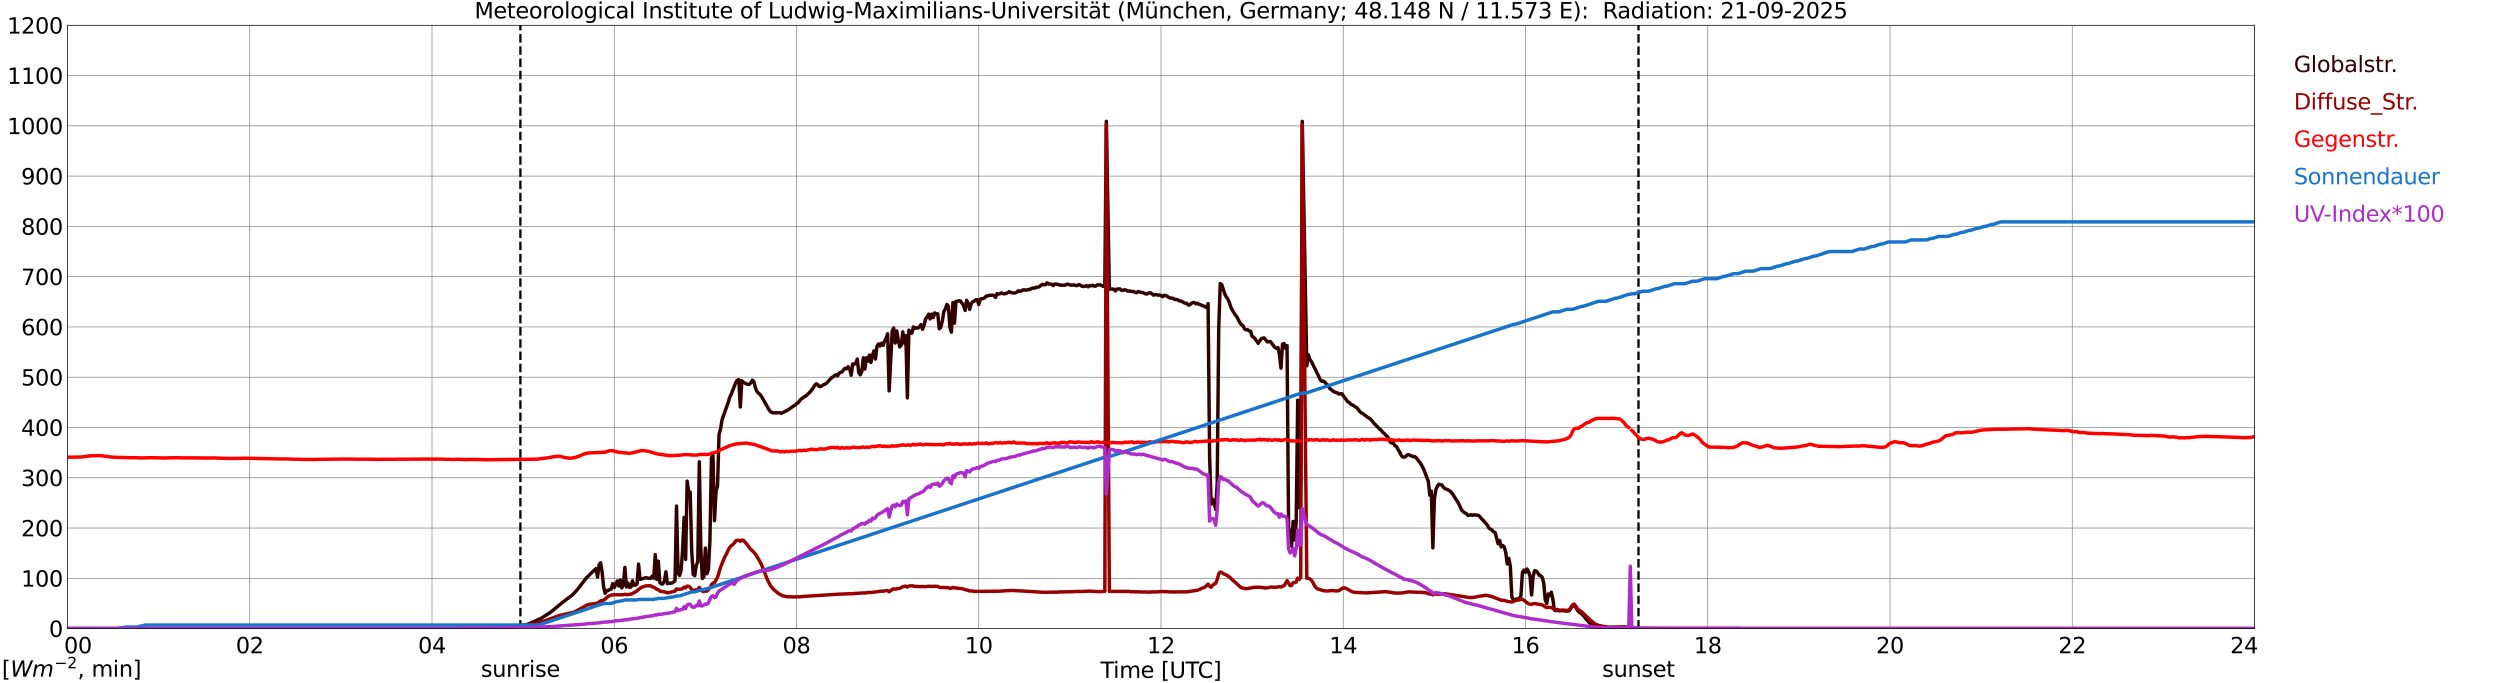 <?xml version="1.0" encoding="utf-8" standalone="no"?>
<!DOCTYPE svg PUBLIC "-//W3C//DTD SVG 1.1//EN"
  "http://www.w3.org/Graphics/SVG/1.1/DTD/svg11.dtd">
<svg xmlns:xlink="http://www.w3.org/1999/xlink" width="1085.4pt" height="296.64pt" viewBox="0 0 1085.4 296.64" xmlns="http://www.w3.org/2000/svg" version="1.1">
 <defs>
  <style type="text/css">*{stroke-linejoin: round; stroke-linecap: butt}</style>
 </defs>
 <g id="figure_1">
  <g id="patch_1">
   <path d="M 0 296.64 
L 1085.4 296.64 
L 1085.4 0 
L 0 0 
z
" style="fill: #ffffff"/>
  </g>
  <g id="axes_1">
   <g id="patch_2">
    <path d="M 29.306 272.909 
L 978.814 272.909 
L 978.814 10.976 
L 29.306 10.976 
z
" style="fill: #ffffff"/>
   </g>
   <g id="patch_3">
    <path d="M 978.814 272.909 
L 978.814 272.909 
L 978.814 10.976 
L 978.814 10.976 
z
" clip-path="url(#p7c92962a9e)" style="fill: #d3d3d3; opacity: 0.25; stroke: #d3d3d3; stroke-linejoin: miter"/>
   </g>
   <g id="matplotlib.axis_1">
    <g id="xtick_1">
     <g id="line2d_1">
      <path d="M 29.306 272.909 
L 29.306 10.976 
" clip-path="url(#p7c92962a9e)" style="fill: none; stroke: #808080; stroke-width: 0.3; stroke-linecap: square"/>
     </g>
     <g id="line2d_2"/>
     <g id="text_1">
      <!--    00 -->
      <g transform="translate(18.733 283.627) scale(0.095 -0.095)">
       <defs>
        <path id="DejaVuSans-20" transform="scale(0.016)"/>
        <path id="DejaVuSans-30" d="M 2034 4250 
Q 1547 4250 1301 3770 
Q 1056 3291 1056 2328 
Q 1056 1369 1301 889 
Q 1547 409 2034 409 
Q 2525 409 2770 889 
Q 3016 1369 3016 2328 
Q 3016 3291 2770 3770 
Q 2525 4250 2034 4250 
z
M 2034 4750 
Q 2819 4750 3233 4129 
Q 3647 3509 3647 2328 
Q 3647 1150 3233 529 
Q 2819 -91 2034 -91 
Q 1250 -91 836 529 
Q 422 1150 422 2328 
Q 422 3509 836 4129 
Q 1250 4750 2034 4750 
z
" transform="scale(0.016)"/>
       </defs>
       <use xlink:href="#DejaVuSans-20"/>
       <use xlink:href="#DejaVuSans-20" transform="translate(31.787 0)"/>
       <use xlink:href="#DejaVuSans-20" transform="translate(63.574 0)"/>
       <use xlink:href="#DejaVuSans-30" transform="translate(95.361 0)"/>
       <use xlink:href="#DejaVuSans-30" transform="translate(158.984 0)"/>
      </g>
     </g>
    </g>
    <g id="xtick_2">
     <g id="line2d_3">
      <path d="M 108.431 272.909 
L 108.431 10.976 
" clip-path="url(#p7c92962a9e)" style="fill: none; stroke: #808080; stroke-width: 0.3; stroke-linecap: square"/>
     </g>
     <g id="line2d_4"/>
     <g id="text_2">
      <!-- 02 -->
      <g transform="translate(102.387 283.627) scale(0.095 -0.095)">
       <defs>
        <path id="DejaVuSans-32" d="M 1228 531 
L 3431 531 
L 3431 0 
L 469 0 
L 469 531 
Q 828 903 1448 1529 
Q 2069 2156 2228 2338 
Q 2531 2678 2651 2914 
Q 2772 3150 2772 3378 
Q 2772 3750 2511 3984 
Q 2250 4219 1831 4219 
Q 1534 4219 1204 4116 
Q 875 4013 500 3803 
L 500 4441 
Q 881 4594 1212 4672 
Q 1544 4750 1819 4750 
Q 2544 4750 2975 4387 
Q 3406 4025 3406 3419 
Q 3406 3131 3298 2873 
Q 3191 2616 2906 2266 
Q 2828 2175 2409 1742 
Q 1991 1309 1228 531 
z
" transform="scale(0.016)"/>
       </defs>
       <use xlink:href="#DejaVuSans-30"/>
       <use xlink:href="#DejaVuSans-32" transform="translate(63.623 0)"/>
      </g>
     </g>
    </g>
    <g id="xtick_3">
     <g id="line2d_5">
      <path d="M 187.557 272.909 
L 187.557 10.976 
" clip-path="url(#p7c92962a9e)" style="fill: none; stroke: #808080; stroke-width: 0.3; stroke-linecap: square"/>
     </g>
     <g id="line2d_6"/>
     <g id="text_3">
      <!-- 04 -->
      <g transform="translate(181.513 283.627) scale(0.095 -0.095)">
       <defs>
        <path id="DejaVuSans-34" d="M 2419 4116 
L 825 1625 
L 2419 1625 
L 2419 4116 
z
M 2253 4666 
L 3047 4666 
L 3047 1625 
L 3713 1625 
L 3713 1100 
L 3047 1100 
L 3047 0 
L 2419 0 
L 2419 1100 
L 313 1100 
L 313 1709 
L 2253 4666 
z
" transform="scale(0.016)"/>
       </defs>
       <use xlink:href="#DejaVuSans-30"/>
       <use xlink:href="#DejaVuSans-34" transform="translate(63.623 0)"/>
      </g>
     </g>
    </g>
    <g id="xtick_4">
     <g id="line2d_7">
      <path d="M 266.683 272.909 
L 266.683 10.976 
" clip-path="url(#p7c92962a9e)" style="fill: none; stroke: #808080; stroke-width: 0.3; stroke-linecap: square"/>
     </g>
     <g id="line2d_8"/>
     <g id="text_4">
      <!-- 06 -->
      <g transform="translate(260.638 283.627) scale(0.095 -0.095)">
       <defs>
        <path id="DejaVuSans-36" d="M 2113 2584 
Q 1688 2584 1439 2293 
Q 1191 2003 1191 1497 
Q 1191 994 1439 701 
Q 1688 409 2113 409 
Q 2538 409 2786 701 
Q 3034 994 3034 1497 
Q 3034 2003 2786 2293 
Q 2538 2584 2113 2584 
z
M 3366 4563 
L 3366 3988 
Q 3128 4100 2886 4159 
Q 2644 4219 2406 4219 
Q 1781 4219 1451 3797 
Q 1122 3375 1075 2522 
Q 1259 2794 1537 2939 
Q 1816 3084 2150 3084 
Q 2853 3084 3261 2657 
Q 3669 2231 3669 1497 
Q 3669 778 3244 343 
Q 2819 -91 2113 -91 
Q 1303 -91 875 529 
Q 447 1150 447 2328 
Q 447 3434 972 4092 
Q 1497 4750 2381 4750 
Q 2619 4750 2861 4703 
Q 3103 4656 3366 4563 
z
" transform="scale(0.016)"/>
       </defs>
       <use xlink:href="#DejaVuSans-30"/>
       <use xlink:href="#DejaVuSans-36" transform="translate(63.623 0)"/>
      </g>
     </g>
    </g>
    <g id="xtick_5">
     <g id="line2d_9">
      <path d="M 345.808 272.909 
L 345.808 10.976 
" clip-path="url(#p7c92962a9e)" style="fill: none; stroke: #808080; stroke-width: 0.3; stroke-linecap: square"/>
     </g>
     <g id="line2d_10"/>
     <g id="text_5">
      <!-- 08 -->
      <g transform="translate(339.764 283.627) scale(0.095 -0.095)">
       <defs>
        <path id="DejaVuSans-38" d="M 2034 2216 
Q 1584 2216 1326 1975 
Q 1069 1734 1069 1313 
Q 1069 891 1326 650 
Q 1584 409 2034 409 
Q 2484 409 2743 651 
Q 3003 894 3003 1313 
Q 3003 1734 2745 1975 
Q 2488 2216 2034 2216 
z
M 1403 2484 
Q 997 2584 770 2862 
Q 544 3141 544 3541 
Q 544 4100 942 4425 
Q 1341 4750 2034 4750 
Q 2731 4750 3128 4425 
Q 3525 4100 3525 3541 
Q 3525 3141 3298 2862 
Q 3072 2584 2669 2484 
Q 3125 2378 3379 2068 
Q 3634 1759 3634 1313 
Q 3634 634 3220 271 
Q 2806 -91 2034 -91 
Q 1263 -91 848 271 
Q 434 634 434 1313 
Q 434 1759 690 2068 
Q 947 2378 1403 2484 
z
M 1172 3481 
Q 1172 3119 1398 2916 
Q 1625 2713 2034 2713 
Q 2441 2713 2670 2916 
Q 2900 3119 2900 3481 
Q 2900 3844 2670 4047 
Q 2441 4250 2034 4250 
Q 1625 4250 1398 4047 
Q 1172 3844 1172 3481 
z
" transform="scale(0.016)"/>
       </defs>
       <use xlink:href="#DejaVuSans-30"/>
       <use xlink:href="#DejaVuSans-38" transform="translate(63.623 0)"/>
      </g>
     </g>
    </g>
    <g id="xtick_6">
     <g id="line2d_11">
      <path d="M 424.934 272.909 
L 424.934 10.976 
" clip-path="url(#p7c92962a9e)" style="fill: none; stroke: #808080; stroke-width: 0.3; stroke-linecap: square"/>
     </g>
     <g id="line2d_12"/>
     <g id="text_6">
      <!-- 10 -->
      <g transform="translate(418.89 283.627) scale(0.095 -0.095)">
       <defs>
        <path id="DejaVuSans-31" d="M 794 531 
L 1825 531 
L 1825 4091 
L 703 3866 
L 703 4441 
L 1819 4666 
L 2450 4666 
L 2450 531 
L 3481 531 
L 3481 0 
L 794 0 
L 794 531 
z
" transform="scale(0.016)"/>
       </defs>
       <use xlink:href="#DejaVuSans-31"/>
       <use xlink:href="#DejaVuSans-30" transform="translate(63.623 0)"/>
      </g>
     </g>
    </g>
    <g id="xtick_7">
     <g id="line2d_13">
      <path d="M 504.06 272.909 
L 504.06 10.976 
" clip-path="url(#p7c92962a9e)" style="fill: none; stroke: #808080; stroke-width: 0.3; stroke-linecap: square"/>
     </g>
     <g id="line2d_14"/>
     <g id="text_7">
      <!-- 12 -->
      <g transform="translate(498.015 283.627) scale(0.095 -0.095)">
       <use xlink:href="#DejaVuSans-31"/>
       <use xlink:href="#DejaVuSans-32" transform="translate(63.623 0)"/>
      </g>
     </g>
    </g>
    <g id="xtick_8">
     <g id="line2d_15">
      <path d="M 583.185 272.909 
L 583.185 10.976 
" clip-path="url(#p7c92962a9e)" style="fill: none; stroke: #808080; stroke-width: 0.3; stroke-linecap: square"/>
     </g>
     <g id="line2d_16"/>
     <g id="text_8">
      <!-- 14 -->
      <g transform="translate(577.141 283.627) scale(0.095 -0.095)">
       <use xlink:href="#DejaVuSans-31"/>
       <use xlink:href="#DejaVuSans-34" transform="translate(63.623 0)"/>
      </g>
     </g>
    </g>
    <g id="xtick_9">
     <g id="line2d_17">
      <path d="M 662.311 272.909 
L 662.311 10.976 
" clip-path="url(#p7c92962a9e)" style="fill: none; stroke: #808080; stroke-width: 0.3; stroke-linecap: square"/>
     </g>
     <g id="line2d_18"/>
     <g id="text_9">
      <!-- 16 -->
      <g transform="translate(656.267 283.627) scale(0.095 -0.095)">
       <use xlink:href="#DejaVuSans-31"/>
       <use xlink:href="#DejaVuSans-36" transform="translate(63.623 0)"/>
      </g>
     </g>
    </g>
    <g id="xtick_10">
     <g id="line2d_19">
      <path d="M 741.437 272.909 
L 741.437 10.976 
" clip-path="url(#p7c92962a9e)" style="fill: none; stroke: #808080; stroke-width: 0.3; stroke-linecap: square"/>
     </g>
     <g id="line2d_20"/>
     <g id="text_10">
      <!-- 18 -->
      <g transform="translate(735.392 283.627) scale(0.095 -0.095)">
       <use xlink:href="#DejaVuSans-31"/>
       <use xlink:href="#DejaVuSans-38" transform="translate(63.623 0)"/>
      </g>
     </g>
    </g>
    <g id="xtick_11">
     <g id="line2d_21">
      <path d="M 820.562 272.909 
L 820.562 10.976 
" clip-path="url(#p7c92962a9e)" style="fill: none; stroke: #808080; stroke-width: 0.3; stroke-linecap: square"/>
     </g>
     <g id="line2d_22"/>
     <g id="text_11">
      <!-- 20 -->
      <g transform="translate(814.518 283.627) scale(0.095 -0.095)">
       <use xlink:href="#DejaVuSans-32"/>
       <use xlink:href="#DejaVuSans-30" transform="translate(63.623 0)"/>
      </g>
     </g>
    </g>
    <g id="xtick_12">
     <g id="line2d_23">
      <path d="M 899.688 272.909 
L 899.688 10.976 
" clip-path="url(#p7c92962a9e)" style="fill: none; stroke: #808080; stroke-width: 0.3; stroke-linecap: square"/>
     </g>
     <g id="line2d_24"/>
     <g id="text_12">
      <!-- 22 -->
      <g transform="translate(893.644 283.627) scale(0.095 -0.095)">
       <use xlink:href="#DejaVuSans-32"/>
       <use xlink:href="#DejaVuSans-32" transform="translate(63.623 0)"/>
      </g>
     </g>
    </g>
    <g id="xtick_13">
     <g id="line2d_25">
      <path d="M 978.814 272.909 
L 978.814 10.976 
" clip-path="url(#p7c92962a9e)" style="fill: none; stroke: #808080; stroke-width: 0.3; stroke-linecap: square"/>
     </g>
     <g id="line2d_26"/>
     <g id="text_13">
      <!-- 24    -->
      <g transform="translate(968.241 283.627) scale(0.095 -0.095)">
       <use xlink:href="#DejaVuSans-32"/>
       <use xlink:href="#DejaVuSans-34" transform="translate(63.623 0)"/>
       <use xlink:href="#DejaVuSans-20" transform="translate(127.246 0)"/>
       <use xlink:href="#DejaVuSans-20" transform="translate(159.033 0)"/>
       <use xlink:href="#DejaVuSans-20" transform="translate(190.82 0)"/>
      </g>
     </g>
    </g>
    <g id="text_14">
     <!-- Time [UTC] -->
     <g transform="translate(477.806 294.322) scale(0.095 -0.095)">
      <defs>
       <path id="DejaVuSans-54" d="M -19 4666 
L 3928 4666 
L 3928 4134 
L 2272 4134 
L 2272 0 
L 1638 0 
L 1638 4134 
L -19 4134 
L -19 4666 
z
" transform="scale(0.016)"/>
       <path id="DejaVuSans-69" d="M 603 3500 
L 1178 3500 
L 1178 0 
L 603 0 
L 603 3500 
z
M 603 4863 
L 1178 4863 
L 1178 4134 
L 603 4134 
L 603 4863 
z
" transform="scale(0.016)"/>
       <path id="DejaVuSans-6d" d="M 3328 2828 
Q 3544 3216 3844 3400 
Q 4144 3584 4550 3584 
Q 5097 3584 5394 3201 
Q 5691 2819 5691 2113 
L 5691 0 
L 5113 0 
L 5113 2094 
Q 5113 2597 4934 2840 
Q 4756 3084 4391 3084 
Q 3944 3084 3684 2787 
Q 3425 2491 3425 1978 
L 3425 0 
L 2847 0 
L 2847 2094 
Q 2847 2600 2669 2842 
Q 2491 3084 2119 3084 
Q 1678 3084 1418 2786 
Q 1159 2488 1159 1978 
L 1159 0 
L 581 0 
L 581 3500 
L 1159 3500 
L 1159 2956 
Q 1356 3278 1631 3431 
Q 1906 3584 2284 3584 
Q 2666 3584 2933 3390 
Q 3200 3197 3328 2828 
z
" transform="scale(0.016)"/>
       <path id="DejaVuSans-65" d="M 3597 1894 
L 3597 1613 
L 953 1613 
Q 991 1019 1311 708 
Q 1631 397 2203 397 
Q 2534 397 2845 478 
Q 3156 559 3463 722 
L 3463 178 
Q 3153 47 2828 -22 
Q 2503 -91 2169 -91 
Q 1331 -91 842 396 
Q 353 884 353 1716 
Q 353 2575 817 3079 
Q 1281 3584 2069 3584 
Q 2775 3584 3186 3129 
Q 3597 2675 3597 1894 
z
M 3022 2063 
Q 3016 2534 2758 2815 
Q 2500 3097 2075 3097 
Q 1594 3097 1305 2825 
Q 1016 2553 972 2059 
L 3022 2063 
z
" transform="scale(0.016)"/>
       <path id="DejaVuSans-5b" d="M 550 4863 
L 1875 4863 
L 1875 4416 
L 1125 4416 
L 1125 -397 
L 1875 -397 
L 1875 -844 
L 550 -844 
L 550 4863 
z
" transform="scale(0.016)"/>
       <path id="DejaVuSans-55" d="M 556 4666 
L 1191 4666 
L 1191 1831 
Q 1191 1081 1462 751 
Q 1734 422 2344 422 
Q 2950 422 3222 751 
Q 3494 1081 3494 1831 
L 3494 4666 
L 4128 4666 
L 4128 1753 
Q 4128 841 3676 375 
Q 3225 -91 2344 -91 
Q 1459 -91 1007 375 
Q 556 841 556 1753 
L 556 4666 
z
" transform="scale(0.016)"/>
       <path id="DejaVuSans-43" d="M 4122 4306 
L 4122 3641 
Q 3803 3938 3442 4084 
Q 3081 4231 2675 4231 
Q 1875 4231 1450 3742 
Q 1025 3253 1025 2328 
Q 1025 1406 1450 917 
Q 1875 428 2675 428 
Q 3081 428 3442 575 
Q 3803 722 4122 1019 
L 4122 359 
Q 3791 134 3420 21 
Q 3050 -91 2638 -91 
Q 1578 -91 968 557 
Q 359 1206 359 2328 
Q 359 3453 968 4101 
Q 1578 4750 2638 4750 
Q 3056 4750 3426 4639 
Q 3797 4528 4122 4306 
z
" transform="scale(0.016)"/>
       <path id="DejaVuSans-5d" d="M 1947 4863 
L 1947 -844 
L 622 -844 
L 622 -397 
L 1369 -397 
L 1369 4416 
L 622 4416 
L 622 4863 
L 1947 4863 
z
" transform="scale(0.016)"/>
      </defs>
      <use xlink:href="#DejaVuSans-54"/>
      <use xlink:href="#DejaVuSans-69" transform="translate(57.959 0)"/>
      <use xlink:href="#DejaVuSans-6d" transform="translate(85.742 0)"/>
      <use xlink:href="#DejaVuSans-65" transform="translate(183.154 0)"/>
      <use xlink:href="#DejaVuSans-20" transform="translate(244.678 0)"/>
      <use xlink:href="#DejaVuSans-5b" transform="translate(276.465 0)"/>
      <use xlink:href="#DejaVuSans-55" transform="translate(315.479 0)"/>
      <use xlink:href="#DejaVuSans-54" transform="translate(388.672 0)"/>
      <use xlink:href="#DejaVuSans-43" transform="translate(443.881 0)"/>
      <use xlink:href="#DejaVuSans-5d" transform="translate(513.705 0)"/>
     </g>
    </g>
   </g>
   <g id="matplotlib.axis_2">
    <g id="ytick_1">
     <g id="line2d_27">
      <path d="M 29.306 272.909 
L 978.814 272.909 
" clip-path="url(#p7c92962a9e)" style="fill: none; stroke: #808080; stroke-width: 0.3; stroke-linecap: square"/>
     </g>
     <g id="line2d_28"/>
     <g id="text_15">
      <!-- 0 -->
      <g transform="translate(21.261 276.518) scale(0.095 -0.095)">
       <use xlink:href="#DejaVuSans-30"/>
      </g>
     </g>
    </g>
    <g id="ytick_2">
     <g id="line2d_29">
      <path d="M 29.306 251.081 
L 978.814 251.081 
" clip-path="url(#p7c92962a9e)" style="fill: none; stroke: #808080; stroke-width: 0.3; stroke-linecap: square"/>
     </g>
     <g id="line2d_30"/>
     <g id="text_16">
      <!-- 100 -->
      <g transform="translate(9.173 254.69) scale(0.095 -0.095)">
       <use xlink:href="#DejaVuSans-31"/>
       <use xlink:href="#DejaVuSans-30" transform="translate(63.623 0)"/>
       <use xlink:href="#DejaVuSans-30" transform="translate(127.246 0)"/>
      </g>
     </g>
    </g>
    <g id="ytick_3">
     <g id="line2d_31">
      <path d="M 29.306 229.253 
L 978.814 229.253 
" clip-path="url(#p7c92962a9e)" style="fill: none; stroke: #808080; stroke-width: 0.3; stroke-linecap: square"/>
     </g>
     <g id="line2d_32"/>
     <g id="text_17">
      <!-- 200 -->
      <g transform="translate(9.173 232.863) scale(0.095 -0.095)">
       <use xlink:href="#DejaVuSans-32"/>
       <use xlink:href="#DejaVuSans-30" transform="translate(63.623 0)"/>
       <use xlink:href="#DejaVuSans-30" transform="translate(127.246 0)"/>
      </g>
     </g>
    </g>
    <g id="ytick_4">
     <g id="line2d_33">
      <path d="M 29.306 207.426 
L 978.814 207.426 
" clip-path="url(#p7c92962a9e)" style="fill: none; stroke: #808080; stroke-width: 0.3; stroke-linecap: square"/>
     </g>
     <g id="line2d_34"/>
     <g id="text_18">
      <!-- 300 -->
      <g transform="translate(9.173 211.035) scale(0.095 -0.095)">
       <defs>
        <path id="DejaVuSans-33" d="M 2597 2516 
Q 3050 2419 3304 2112 
Q 3559 1806 3559 1356 
Q 3559 666 3084 287 
Q 2609 -91 1734 -91 
Q 1441 -91 1130 -33 
Q 819 25 488 141 
L 488 750 
Q 750 597 1062 519 
Q 1375 441 1716 441 
Q 2309 441 2620 675 
Q 2931 909 2931 1356 
Q 2931 1769 2642 2001 
Q 2353 2234 1838 2234 
L 1294 2234 
L 1294 2753 
L 1863 2753 
Q 2328 2753 2575 2939 
Q 2822 3125 2822 3475 
Q 2822 3834 2567 4026 
Q 2313 4219 1838 4219 
Q 1578 4219 1281 4162 
Q 984 4106 628 3988 
L 628 4550 
Q 988 4650 1302 4700 
Q 1616 4750 1894 4750 
Q 2613 4750 3031 4423 
Q 3450 4097 3450 3541 
Q 3450 3153 3228 2886 
Q 3006 2619 2597 2516 
z
" transform="scale(0.016)"/>
       </defs>
       <use xlink:href="#DejaVuSans-33"/>
       <use xlink:href="#DejaVuSans-30" transform="translate(63.623 0)"/>
       <use xlink:href="#DejaVuSans-30" transform="translate(127.246 0)"/>
      </g>
     </g>
    </g>
    <g id="ytick_5">
     <g id="line2d_35">
      <path d="M 29.306 185.598 
L 978.814 185.598 
" clip-path="url(#p7c92962a9e)" style="fill: none; stroke: #808080; stroke-width: 0.3; stroke-linecap: square"/>
     </g>
     <g id="line2d_36"/>
     <g id="text_19">
      <!-- 400 -->
      <g transform="translate(9.173 189.207) scale(0.095 -0.095)">
       <use xlink:href="#DejaVuSans-34"/>
       <use xlink:href="#DejaVuSans-30" transform="translate(63.623 0)"/>
       <use xlink:href="#DejaVuSans-30" transform="translate(127.246 0)"/>
      </g>
     </g>
    </g>
    <g id="ytick_6">
     <g id="line2d_37">
      <path d="M 29.306 163.77 
L 978.814 163.77 
" clip-path="url(#p7c92962a9e)" style="fill: none; stroke: #808080; stroke-width: 0.3; stroke-linecap: square"/>
     </g>
     <g id="line2d_38"/>
     <g id="text_20">
      <!-- 500 -->
      <g transform="translate(9.173 167.379) scale(0.095 -0.095)">
       <defs>
        <path id="DejaVuSans-35" d="M 691 4666 
L 3169 4666 
L 3169 4134 
L 1269 4134 
L 1269 2991 
Q 1406 3038 1543 3061 
Q 1681 3084 1819 3084 
Q 2600 3084 3056 2656 
Q 3513 2228 3513 1497 
Q 3513 744 3044 326 
Q 2575 -91 1722 -91 
Q 1428 -91 1123 -41 
Q 819 9 494 109 
L 494 744 
Q 775 591 1075 516 
Q 1375 441 1709 441 
Q 2250 441 2565 725 
Q 2881 1009 2881 1497 
Q 2881 1984 2565 2268 
Q 2250 2553 1709 2553 
Q 1456 2553 1204 2497 
Q 953 2441 691 2322 
L 691 4666 
z
" transform="scale(0.016)"/>
       </defs>
       <use xlink:href="#DejaVuSans-35"/>
       <use xlink:href="#DejaVuSans-30" transform="translate(63.623 0)"/>
       <use xlink:href="#DejaVuSans-30" transform="translate(127.246 0)"/>
      </g>
     </g>
    </g>
    <g id="ytick_7">
     <g id="line2d_39">
      <path d="M 29.306 141.942 
L 978.814 141.942 
" clip-path="url(#p7c92962a9e)" style="fill: none; stroke: #808080; stroke-width: 0.3; stroke-linecap: square"/>
     </g>
     <g id="line2d_40"/>
     <g id="text_21">
      <!-- 600 -->
      <g transform="translate(9.173 145.551) scale(0.095 -0.095)">
       <use xlink:href="#DejaVuSans-36"/>
       <use xlink:href="#DejaVuSans-30" transform="translate(63.623 0)"/>
       <use xlink:href="#DejaVuSans-30" transform="translate(127.246 0)"/>
      </g>
     </g>
    </g>
    <g id="ytick_8">
     <g id="line2d_41">
      <path d="M 29.306 120.114 
L 978.814 120.114 
" clip-path="url(#p7c92962a9e)" style="fill: none; stroke: #808080; stroke-width: 0.3; stroke-linecap: square"/>
     </g>
     <g id="line2d_42"/>
     <g id="text_22">
      <!-- 700 -->
      <g transform="translate(9.173 123.724) scale(0.095 -0.095)">
       <defs>
        <path id="DejaVuSans-37" d="M 525 4666 
L 3525 4666 
L 3525 4397 
L 1831 0 
L 1172 0 
L 2766 4134 
L 525 4134 
L 525 4666 
z
" transform="scale(0.016)"/>
       </defs>
       <use xlink:href="#DejaVuSans-37"/>
       <use xlink:href="#DejaVuSans-30" transform="translate(63.623 0)"/>
       <use xlink:href="#DejaVuSans-30" transform="translate(127.246 0)"/>
      </g>
     </g>
    </g>
    <g id="ytick_9">
     <g id="line2d_43">
      <path d="M 29.306 98.287 
L 978.814 98.287 
" clip-path="url(#p7c92962a9e)" style="fill: none; stroke: #808080; stroke-width: 0.3; stroke-linecap: square"/>
     </g>
     <g id="line2d_44"/>
     <g id="text_23">
      <!-- 800 -->
      <g transform="translate(9.173 101.896) scale(0.095 -0.095)">
       <use xlink:href="#DejaVuSans-38"/>
       <use xlink:href="#DejaVuSans-30" transform="translate(63.623 0)"/>
       <use xlink:href="#DejaVuSans-30" transform="translate(127.246 0)"/>
      </g>
     </g>
    </g>
    <g id="ytick_10">
     <g id="line2d_45">
      <path d="M 29.306 76.459 
L 978.814 76.459 
" clip-path="url(#p7c92962a9e)" style="fill: none; stroke: #808080; stroke-width: 0.3; stroke-linecap: square"/>
     </g>
     <g id="line2d_46"/>
     <g id="text_24">
      <!-- 900 -->
      <g transform="translate(9.173 80.068) scale(0.095 -0.095)">
       <defs>
        <path id="DejaVuSans-39" d="M 703 97 
L 703 672 
Q 941 559 1184 500 
Q 1428 441 1663 441 
Q 2288 441 2617 861 
Q 2947 1281 2994 2138 
Q 2813 1869 2534 1725 
Q 2256 1581 1919 1581 
Q 1219 1581 811 2004 
Q 403 2428 403 3163 
Q 403 3881 828 4315 
Q 1253 4750 1959 4750 
Q 2769 4750 3195 4129 
Q 3622 3509 3622 2328 
Q 3622 1225 3098 567 
Q 2575 -91 1691 -91 
Q 1453 -91 1209 -44 
Q 966 3 703 97 
z
M 1959 2075 
Q 2384 2075 2632 2365 
Q 2881 2656 2881 3163 
Q 2881 3666 2632 3958 
Q 2384 4250 1959 4250 
Q 1534 4250 1286 3958 
Q 1038 3666 1038 3163 
Q 1038 2656 1286 2365 
Q 1534 2075 1959 2075 
z
" transform="scale(0.016)"/>
       </defs>
       <use xlink:href="#DejaVuSans-39"/>
       <use xlink:href="#DejaVuSans-30" transform="translate(63.623 0)"/>
       <use xlink:href="#DejaVuSans-30" transform="translate(127.246 0)"/>
      </g>
     </g>
    </g>
    <g id="ytick_11">
     <g id="line2d_47">
      <path d="M 29.306 54.631 
L 978.814 54.631 
" clip-path="url(#p7c92962a9e)" style="fill: none; stroke: #808080; stroke-width: 0.3; stroke-linecap: square"/>
     </g>
     <g id="line2d_48"/>
     <g id="text_25">
      <!-- 1000 -->
      <g transform="translate(3.128 58.24) scale(0.095 -0.095)">
       <use xlink:href="#DejaVuSans-31"/>
       <use xlink:href="#DejaVuSans-30" transform="translate(63.623 0)"/>
       <use xlink:href="#DejaVuSans-30" transform="translate(127.246 0)"/>
       <use xlink:href="#DejaVuSans-30" transform="translate(190.869 0)"/>
      </g>
     </g>
    </g>
    <g id="ytick_12">
     <g id="line2d_49">
      <path d="M 29.306 32.803 
L 978.814 32.803 
" clip-path="url(#p7c92962a9e)" style="fill: none; stroke: #808080; stroke-width: 0.3; stroke-linecap: square"/>
     </g>
     <g id="line2d_50"/>
     <g id="text_26">
      <!-- 1100 -->
      <g transform="translate(3.128 36.413) scale(0.095 -0.095)">
       <use xlink:href="#DejaVuSans-31"/>
       <use xlink:href="#DejaVuSans-31" transform="translate(63.623 0)"/>
       <use xlink:href="#DejaVuSans-30" transform="translate(127.246 0)"/>
       <use xlink:href="#DejaVuSans-30" transform="translate(190.869 0)"/>
      </g>
     </g>
    </g>
    <g id="ytick_13">
     <g id="line2d_51">
      <path d="M 29.306 10.976 
L 978.814 10.976 
" clip-path="url(#p7c92962a9e)" style="fill: none; stroke: #808080; stroke-width: 0.3; stroke-linecap: square"/>
     </g>
     <g id="line2d_52"/>
     <g id="text_27">
      <!-- 1200 -->
      <g transform="translate(3.128 14.585) scale(0.095 -0.095)">
       <use xlink:href="#DejaVuSans-31"/>
       <use xlink:href="#DejaVuSans-32" transform="translate(63.623 0)"/>
       <use xlink:href="#DejaVuSans-30" transform="translate(127.246 0)"/>
       <use xlink:href="#DejaVuSans-30" transform="translate(190.869 0)"/>
      </g>
     </g>
    </g>
   </g>
   <g id="line2d_53">
    <path d="M 225.933 272.909 
L 225.933 10.976 
" clip-path="url(#p7c92962a9e)" style="fill: none; stroke-dasharray: 3.7,1.6; stroke-dashoffset: 0; stroke: #000000"/>
   </g>
   <g id="line2d_54">
    <path d="M 711.369 272.909 
L 711.369 10.976 
" clip-path="url(#p7c92962a9e)" style="fill: none; stroke-dasharray: 3.7,1.6; stroke-dashoffset: 0; stroke: #000000"/>
   </g>
   <g id="line2d_55">
    <path d="M 29.306 272.909 
L 219.207 272.909 
L 219.867 272.426 
L 223.823 272.02 
L 229.098 271.043 
L 235.033 268.408 
L 238.989 265.843 
L 240.308 264.778 
L 244.264 261.521 
L 248.22 258.533 
L 249.539 257.25 
L 250.858 255.748 
L 254.814 250.614 
L 255.473 250.075 
L 256.792 248.708 
L 258.77 246.851 
L 259.43 250.531 
L 260.089 245.229 
L 260.748 244.301 
L 261.408 248.42 
L 262.067 254.818 
L 262.726 257.603 
L 263.386 256.355 
L 264.045 256.39 
L 264.705 255.949 
L 265.364 255.763 
L 266.023 253.366 
L 266.683 255.089 
L 268.002 252.236 
L 268.661 254.447 
L 269.32 251.814 
L 269.98 255.224 
L 270.639 253.755 
L 271.298 246.362 
L 271.958 254.868 
L 272.617 253.096 
L 273.277 254.988 
L 273.936 254.868 
L 274.595 252.168 
L 275.255 254.109 
L 275.914 253.991 
L 276.573 253.469 
L 277.233 244.908 
L 277.892 251.577 
L 279.87 250.952 
L 280.53 250.802 
L 281.189 251.002 
L 282.508 251.07 
L 283.167 250.16 
L 283.827 251.02 
L 284.486 240.789 
L 285.145 251.577 
L 285.805 243.66 
L 286.464 252.895 
L 287.124 253.519 
L 287.783 253.502 
L 288.442 252.268 
L 289.102 248.252 
L 289.761 253.452 
L 290.42 253.231 
L 291.739 253.131 
L 292.399 252.725 
L 293.058 252.168 
L 293.717 219.706 
L 294.377 248.826 
L 295.036 249.872 
L 295.696 247.678 
L 296.355 238.814 
L 297.014 224.635 
L 297.674 242.883 
L 298.333 208.901 
L 298.992 213.662 
L 299.652 213.644 
L 300.311 239.27 
L 300.971 249.4 
L 301.63 249.939 
L 302.289 245.332 
L 302.949 244.048 
L 303.608 200.493 
L 304.267 237.954 
L 304.927 251.173 
L 305.586 250.481 
L 306.246 237.971 
L 306.905 249.112 
L 307.564 247.137 
L 308.224 234.662 
L 308.883 198.705 
L 309.543 197.693 
L 310.202 226.053 
L 310.861 213.509 
L 311.521 210.927 
L 312.18 188.693 
L 312.839 186.146 
L 313.499 182.195 
L 316.136 174.8 
L 316.796 172.521 
L 317.455 171.187 
L 319.433 166.073 
L 320.093 165.077 
L 320.752 164.807 
L 321.411 176.692 
L 322.071 165.296 
L 322.73 166.005 
L 324.708 166.918 
L 325.368 166.85 
L 326.027 166.106 
L 326.686 165.025 
L 327.346 165.802 
L 328.005 168.504 
L 328.665 169.971 
L 329.324 170.716 
L 329.983 171.272 
L 330.643 172.185 
L 333.94 178.008 
L 334.599 178.785 
L 335.258 179.139 
L 335.918 179.257 
L 338.555 179.189 
L 339.215 179.442 
L 341.852 178.126 
L 343.171 177.231 
L 344.49 176.269 
L 345.149 175.998 
L 345.808 175.306 
L 346.468 174.902 
L 347.787 173.265 
L 348.446 172.859 
L 349.105 172.285 
L 349.765 172.032 
L 351.743 170.124 
L 353.062 168.419 
L 353.721 167.271 
L 354.38 166.647 
L 355.04 167.018 
L 355.699 167.828 
L 356.359 167.81 
L 357.677 166.933 
L 358.337 166.697 
L 358.996 166.208 
L 360.974 164.03 
L 361.634 163.659 
L 362.293 163.085 
L 362.952 162.696 
L 363.612 163.22 
L 364.271 162.037 
L 364.93 161.598 
L 365.59 161.515 
L 366.249 160.518 
L 366.909 159.911 
L 367.568 160.147 
L 368.227 159.236 
L 368.887 160.131 
L 369.546 162.917 
L 370.206 158.003 
L 370.865 158.121 
L 371.524 157.7 
L 372.184 155.91 
L 372.843 161.733 
L 373.502 162.731 
L 374.162 161.33 
L 374.821 155.336 
L 375.481 160.232 
L 376.14 155.318 
L 376.799 156.805 
L 377.459 154.12 
L 378.118 157.379 
L 378.777 154.238 
L 379.437 152.348 
L 380.096 155.877 
L 380.756 150.322 
L 381.415 149.309 
L 382.074 150.204 
L 382.734 149.006 
L 383.393 149.951 
L 384.053 148.026 
L 384.712 146.862 
L 385.371 144.92 
L 386.031 169.703 
L 387.349 143.806 
L 388.009 142.422 
L 388.668 148.903 
L 389.328 143.688 
L 389.987 147.604 
L 390.646 150.625 
L 391.306 149.748 
L 391.965 144.077 
L 392.624 148.971 
L 393.284 145.664 
L 393.943 172.741 
L 394.603 143.368 
L 395.262 144.684 
L 395.921 144.583 
L 396.581 141.949 
L 397.24 142.523 
L 397.899 142.302 
L 398.559 142.438 
L 399.218 141.848 
L 399.878 140.953 
L 400.537 142.962 
L 401.196 141.172 
L 401.856 138.437 
L 402.515 137.695 
L 403.175 136.396 
L 403.834 138.454 
L 404.493 136.361 
L 405.153 137.88 
L 405.812 135.872 
L 406.471 136.276 
L 407.131 136.243 
L 407.79 142.726 
L 408.45 142.134 
L 409.109 139.434 
L 409.768 135.263 
L 410.428 134.182 
L 411.087 132.157 
L 411.746 132.951 
L 412.406 142.084 
L 413.065 144.228 
L 413.725 131.347 
L 414.384 140.312 
L 415.043 130.876 
L 416.362 130.605 
L 417.022 130.69 
L 418.34 132.631 
L 419 134.757 
L 419.659 130.369 
L 420.318 131.718 
L 420.978 134.318 
L 421.637 131.939 
L 422.297 130.976 
L 422.956 130.756 
L 423.615 130.131 
L 424.275 130.149 
L 424.934 132.174 
L 425.593 129.878 
L 426.253 129.675 
L 426.912 129.592 
L 427.572 129.221 
L 428.231 128.494 
L 428.89 128.444 
L 429.55 128.223 
L 430.869 128.156 
L 431.528 128.291 
L 432.187 129.136 
L 432.847 127.499 
L 433.506 127.717 
L 434.165 127.516 
L 434.825 127.178 
L 435.484 127.499 
L 436.144 127.599 
L 437.462 127.11 
L 438.122 126.637 
L 438.781 126.975 
L 440.1 127.228 
L 440.759 127.16 
L 441.419 126.907 
L 442.078 126.283 
L 442.737 126.451 
L 443.397 126.333 
L 444.056 125.894 
L 444.716 125.827 
L 445.375 126.03 
L 446.034 125.809 
L 446.694 125.794 
L 447.353 125.438 
L 448.672 125.017 
L 449.331 125.067 
L 449.991 124.696 
L 450.65 124.696 
L 451.309 124.408 
L 451.969 123.819 
L 452.628 123.448 
L 453.287 123.633 
L 453.947 123.583 
L 454.606 122.788 
L 455.266 123.295 
L 456.584 123.395 
L 457.244 124.004 
L 457.903 123.33 
L 458.563 123.312 
L 460.541 123.836 
L 461.859 123.819 
L 462.519 123.801 
L 463.178 123.395 
L 463.838 123.395 
L 464.497 123.716 
L 465.156 123.801 
L 466.475 123.701 
L 467.134 124.004 
L 467.794 123.937 
L 468.453 123.548 
L 469.113 123.801 
L 469.772 124.325 
L 470.431 124.375 
L 471.091 124.257 
L 471.75 124.004 
L 472.409 124.528 
L 473.069 124.004 
L 473.728 124.105 
L 474.388 123.886 
L 475.047 124.207 
L 475.706 124.207 
L 476.366 123.716 
L 477.685 123.648 
L 479.003 124.358 
L 479.663 124.275 
L 480.322 52.684 
L 481.641 125.659 
L 482.3 125.406 
L 483.619 125.556 
L 484.278 126.333 
L 484.938 125.488 
L 486.256 125.423 
L 486.916 126.03 
L 487.575 126.08 
L 488.235 125.794 
L 488.894 125.945 
L 489.553 126.383 
L 490.213 126.316 
L 491.532 126.586 
L 492.191 126.519 
L 492.85 127.01 
L 493.51 127.06 
L 494.169 126.554 
L 495.488 126.957 
L 496.147 127.01 
L 497.466 127.617 
L 498.125 127.617 
L 498.785 127.178 
L 499.444 127.11 
L 500.103 127.532 
L 500.763 128.123 
L 501.422 127.887 
L 502.082 127.955 
L 502.741 128.141 
L 503.4 128.088 
L 504.06 128.291 
L 504.719 128.798 
L 505.379 128.241 
L 506.038 128.291 
L 506.697 128.579 
L 507.357 129.068 
L 508.016 129.389 
L 509.335 129.524 
L 509.994 130.013 
L 511.313 130.098 
L 511.972 130.622 
L 512.632 130.673 
L 514.61 131.668 
L 515.269 131.703 
L 515.929 132.478 
L 516.588 132.327 
L 517.247 131.703 
L 517.907 131.365 
L 518.566 131.347 
L 519.226 131.939 
L 519.885 131.668 
L 520.544 132.124 
L 521.204 132.292 
L 521.863 132.631 
L 522.522 132.834 
L 523.182 133.255 
L 523.841 133.423 
L 524.501 131.803 
L 525.16 198.114 
L 525.819 218.911 
L 526.479 216.718 
L 527.138 218.507 
L 527.797 221.225 
L 528.457 209.914 
L 529.116 142.997 
L 529.776 123.127 
L 530.435 123.565 
L 531.754 127.649 
L 532.413 128.983 
L 533.073 129.828 
L 533.732 131.365 
L 534.391 133.39 
L 535.051 134.724 
L 536.369 136.782 
L 537.029 137.609 
L 538.348 140.176 
L 539.007 140.953 
L 539.666 141.375 
L 540.326 142.844 
L 540.985 143.197 
L 541.644 143.13 
L 542.304 143.671 
L 542.963 143.824 
L 543.623 146.05 
L 544.282 146.439 
L 544.941 147.115 
L 546.26 149.056 
L 546.919 147.975 
L 547.579 147.115 
L 548.238 146.777 
L 548.898 146.742 
L 550.216 148.432 
L 550.876 148.296 
L 551.535 148.279 
L 553.513 150.863 
L 554.173 151.199 
L 554.832 150.879 
L 555.491 153.952 
L 556.151 159.81 
L 556.81 149.377 
L 557.47 149.141 
L 558.129 151.302 
L 558.788 150.019 
L 559.448 229.007 
L 560.107 232.063 
L 560.766 237.262 
L 561.426 226.374 
L 562.085 234.392 
L 562.745 227.167 
L 563.404 173.737 
L 564.063 220.43 
L 564.723 209.054 
L 565.382 52.684 
L 567.36 158.789 
L 568.02 154.03 
L 568.679 156.071 
L 569.338 156.899 
L 573.295 164.986 
L 573.954 165.542 
L 574.613 165.475 
L 575.273 165.981 
L 575.932 166.859 
L 576.592 167.23 
L 577.251 168.598 
L 579.229 170.15 
L 579.889 170.403 
L 580.548 170.506 
L 581.207 171.08 
L 582.526 170.895 
L 585.164 174.472 
L 585.823 174.725 
L 586.482 175.537 
L 587.142 175.823 
L 589.12 177.039 
L 590.439 178.744 
L 591.098 179.3 
L 591.757 179.604 
L 593.736 181.158 
L 594.395 181.512 
L 595.054 182.035 
L 595.714 182.712 
L 596.373 183.605 
L 598.351 185.648 
L 599.67 186.846 
L 600.329 187.691 
L 600.989 188.197 
L 601.648 188.957 
L 602.307 189.463 
L 602.967 190.579 
L 603.626 192.013 
L 604.286 192.351 
L 604.945 192.419 
L 605.604 193.447 
L 606.264 193.818 
L 606.923 195.084 
L 607.582 196.047 
L 608.242 197.466 
L 608.901 198.393 
L 609.561 198.461 
L 610.22 198.326 
L 610.879 197.533 
L 611.539 197.38 
L 613.517 198.258 
L 614.176 198.192 
L 614.836 198.732 
L 616.814 201.281 
L 618.133 203.763 
L 620.111 209.012 
L 620.77 215.022 
L 621.429 213.232 
L 622.089 237.847 
L 622.748 216.643 
L 623.408 212.557 
L 624.067 211.021 
L 624.726 210.246 
L 625.386 210.481 
L 626.045 210.549 
L 626.705 211.612 
L 627.364 212.136 
L 628.683 212.675 
L 629.342 213.046 
L 630.001 213.638 
L 630.661 214.448 
L 633.298 218.634 
L 634.617 221.555 
L 635.936 222.67 
L 636.595 222.956 
L 637.255 223.7 
L 637.914 223.733 
L 638.573 223.462 
L 639.233 223.751 
L 639.892 223.497 
L 641.87 223.733 
L 642.53 224.325 
L 643.189 225.22 
L 643.848 225.809 
L 645.827 228.088 
L 646.486 229.321 
L 647.805 230.148 
L 648.464 230.925 
L 649.123 231.229 
L 650.442 236.107 
L 651.102 234.656 
L 651.761 237.474 
L 652.42 236.849 
L 653.08 237.391 
L 653.739 239.955 
L 654.399 244.834 
L 655.058 242.42 
L 655.717 245.746 
L 656.377 259.301 
L 657.036 260.367 
L 657.695 260.332 
L 658.355 260.078 
L 659.014 260.078 
L 659.674 259.893 
L 660.333 258.509 
L 660.992 248.431 
L 661.652 247.501 
L 662.311 248.464 
L 662.97 247.03 
L 663.63 248.193 
L 664.289 250.204 
L 664.949 258.289 
L 665.608 250.354 
L 666.267 247.772 
L 666.927 247.925 
L 667.586 248.582 
L 668.246 249.747 
L 668.905 249.933 
L 669.564 250.675 
L 670.224 253.006 
L 670.883 260.45 
L 671.542 261.969 
L 672.202 257.867 
L 672.861 258.627 
L 673.521 257.108 
L 674.18 260.046 
L 674.839 264.806 
L 675.499 265.16 
L 676.158 264.621 
L 676.817 265.195 
L 678.796 265.092 
L 680.114 265.345 
L 680.774 265.313 
L 681.433 265.025 
L 682.092 263.979 
L 682.752 263.169 
L 683.411 262.864 
L 684.071 263.505 
L 684.73 264.704 
L 685.389 265.634 
L 686.708 266.529 
L 688.027 267.98 
L 688.686 268.89 
L 690.664 270.951 
L 692.643 272.57 
L 693.302 272.891 
L 697.918 272.909 
L 707.149 272.909 
M 708.468 272.909 
L 978.154 272.909 
L 978.154 272.909 
" clip-path="url(#p7c92962a9e)" style="fill: none; stroke: #330000; stroke-width: 1.5; stroke-linecap: square"/>
   </g>
   <g id="line2d_56">
    <path d="M 29.306 272.909 
L 219.207 272.909 
L 219.867 272.531 
L 221.186 272.348 
L 222.504 272.256 
L 229.757 271.198 
L 230.417 270.968 
L 232.395 270.602 
L 235.692 269.728 
L 236.351 269.637 
L 237.67 269.13 
L 238.989 268.67 
L 241.626 267.659 
L 242.945 267.201 
L 248.88 265.867 
L 250.198 265.271 
L 254.814 262.698 
L 256.133 262.329 
L 258.111 262.1 
L 259.43 261.871 
L 260.748 260.906 
L 262.067 260.537 
L 262.726 260.124 
L 263.386 259.435 
L 264.045 258.928 
L 265.364 258.378 
L 266.683 258.193 
L 268.661 258.238 
L 270.639 258.193 
L 271.298 258.009 
L 271.958 258.193 
L 273.936 257.963 
L 274.595 257.688 
L 276.573 256.54 
L 277.233 255.896 
L 278.552 254.977 
L 280.53 254.333 
L 281.189 254.379 
L 281.849 254.288 
L 282.508 254.333 
L 283.167 254.746 
L 284.486 255.252 
L 285.145 255.896 
L 285.805 255.988 
L 286.464 256.632 
L 289.102 257.09 
L 289.761 257.413 
L 291.08 257.136 
L 293.058 256.632 
L 293.717 255.667 
L 294.377 255.896 
L 295.696 255.759 
L 296.355 255.573 
L 297.014 254.931 
L 297.674 255.206 
L 298.333 254.471 
L 298.992 254.563 
L 299.652 254.977 
L 300.311 255.988 
L 300.971 256.309 
L 301.63 256.263 
L 302.289 255.988 
L 302.949 256.125 
L 303.608 255.023 
L 304.267 256.125 
L 304.927 256.632 
L 305.586 256.861 
L 306.246 256.446 
L 306.905 256.678 
L 308.224 255.344 
L 308.883 253.921 
L 309.543 253.139 
L 310.202 253 
L 311.521 250.612 
L 312.839 246.292 
L 314.158 242.983 
L 314.818 241.512 
L 315.477 240.364 
L 316.136 238.847 
L 316.796 237.698 
L 317.455 236.963 
L 318.114 236.504 
L 318.774 235.815 
L 319.433 234.804 
L 320.093 234.573 
L 320.752 234.573 
L 321.411 235.033 
L 322.071 234.481 
L 322.73 234.573 
L 324.049 236.044 
L 326.027 238.617 
L 326.686 239.124 
L 328.005 240.593 
L 329.983 243.902 
L 330.643 245.236 
L 333.28 251.897 
L 334.599 254.379 
L 335.918 255.942 
L 337.896 257.642 
L 339.215 258.378 
L 339.874 258.699 
L 341.852 259.066 
L 344.49 259.159 
L 345.808 259.159 
L 347.787 259.066 
L 349.765 258.882 
L 364.271 257.963 
L 366.249 257.917 
L 366.909 257.826 
L 367.568 257.872 
L 368.227 257.78 
L 369.546 257.826 
L 370.206 257.688 
L 370.865 257.734 
L 371.524 257.597 
L 373.502 257.551 
L 374.162 257.413 
L 375.481 257.459 
L 377.459 257.182 
L 378.118 257.274 
L 382.734 256.632 
L 383.393 256.678 
L 384.712 256.446 
L 385.371 256.4 
L 386.031 256.907 
L 387.349 255.942 
L 388.009 255.667 
L 388.668 255.759 
L 390.646 255.436 
L 391.965 254.7 
L 393.284 254.471 
L 393.943 254.886 
L 394.603 254.425 
L 395.921 254.333 
L 397.24 254.563 
L 399.878 254.7 
L 401.196 254.654 
L 401.856 254.7 
L 403.175 254.517 
L 404.493 254.608 
L 405.812 254.517 
L 407.131 254.608 
L 407.79 254.931 
L 408.45 255.115 
L 409.109 255.023 
L 411.746 255.161 
L 412.406 255.436 
L 413.065 255.39 
L 413.725 255.023 
L 414.384 255.298 
L 415.043 255.206 
L 415.703 255.39 
L 417.681 255.573 
L 419.659 256.171 
L 420.318 256.309 
L 420.978 256.586 
L 422.297 256.586 
L 422.956 256.769 
L 434.165 256.678 
L 436.144 256.492 
L 439.44 256.355 
L 441.419 256.446 
L 449.991 256.953 
L 451.309 257.044 
L 451.969 257.136 
L 452.628 257.09 
L 453.287 257.182 
L 455.925 257.09 
L 456.584 257.136 
L 457.903 257.044 
L 458.563 257.136 
L 459.881 256.999 
L 465.156 256.907 
L 467.794 256.769 
L 469.113 256.815 
L 473.069 256.632 
L 474.388 256.724 
L 477.025 256.861 
L 479.663 256.724 
L 480.322 54.184 
L 481.641 256.769 
L 490.213 256.769 
L 490.872 256.907 
L 494.828 256.953 
L 495.488 257.044 
L 496.807 256.999 
L 499.444 257.09 
L 500.103 256.953 
L 501.422 256.999 
L 504.719 256.815 
L 508.675 256.999 
L 515.269 256.953 
L 519.885 256.263 
L 521.863 255.39 
L 523.182 254.886 
L 524.501 253.598 
L 525.16 254.517 
L 525.819 254.977 
L 526.479 254.104 
L 527.138 253.552 
L 527.797 253.277 
L 528.457 251.577 
L 529.116 249.186 
L 529.776 248.359 
L 530.435 248.497 
L 531.094 249.095 
L 532.413 249.601 
L 533.732 250.474 
L 535.051 251.76 
L 536.369 252.862 
L 538.348 254.746 
L 539.007 255.161 
L 540.326 255.527 
L 541.644 255.527 
L 544.282 255.023 
L 546.26 254.931 
L 548.238 255.069 
L 548.898 255.252 
L 549.557 255.298 
L 552.195 254.84 
L 553.513 255.023 
L 555.491 254.7 
L 556.151 254.886 
L 556.81 254.471 
L 557.47 254.333 
L 558.129 253.369 
L 558.788 252.081 
L 560.107 254.288 
L 560.766 254.15 
L 561.426 253 
L 562.085 253 
L 562.745 252.679 
L 563.404 250.978 
L 564.063 251.577 
L 564.723 250.749 
L 565.382 54.184 
L 567.36 251.081 
L 568.02 251.081 
L 568.679 251.264 
L 569.338 251.908 
L 569.998 252.827 
L 570.657 254.207 
L 571.317 255.08 
L 571.976 255.63 
L 574.613 256.457 
L 575.932 256.595 
L 577.251 256.503 
L 578.57 256.366 
L 579.889 256.549 
L 581.207 256.503 
L 582.526 255.584 
L 583.185 255.263 
L 583.845 255.217 
L 585.164 255.859 
L 586.482 256.641 
L 587.801 257.147 
L 593.076 257.422 
L 601.648 256.872 
L 602.967 257.055 
L 604.945 257.376 
L 606.264 257.514 
L 608.901 257.422 
L 611.539 256.964 
L 615.495 257.147 
L 616.814 257.147 
L 618.133 257.284 
L 618.792 257.284 
L 620.77 257.928 
L 621.429 257.883 
L 622.089 258.249 
L 622.748 257.974 
L 623.408 257.837 
L 624.067 257.974 
L 626.045 257.883 
L 627.364 257.791 
L 635.276 258.985 
L 637.914 259.445 
L 639.892 259.352 
L 640.552 259.26 
L 641.211 259.031 
L 645.167 258.433 
L 646.486 258.71 
L 647.805 259.031 
L 651.761 260.594 
L 653.08 260.639 
L 654.399 261.098 
L 655.717 261.283 
L 656.377 261.375 
L 657.036 261.192 
L 657.695 260.777 
L 658.355 260.594 
L 659.674 260.456 
L 660.333 260.225 
L 660.992 260.179 
L 662.311 261.146 
L 663.63 262.156 
L 664.949 262.386 
L 665.608 262.111 
L 666.267 262.065 
L 668.905 262.477 
L 669.564 262.661 
L 670.224 262.984 
L 670.883 263.488 
L 671.542 263.811 
L 672.202 263.671 
L 673.521 263.765 
L 675.499 264.867 
L 679.455 264.913 
L 680.114 265.051 
L 680.774 264.913 
L 681.433 264.59 
L 682.752 262.615 
L 683.411 262.248 
L 684.071 263.03 
L 684.73 264.086 
L 685.389 264.776 
L 686.708 265.649 
L 690.664 269.416 
L 692.643 270.979 
L 693.961 271.483 
L 695.939 271.944 
L 698.577 272.265 
L 703.852 272.173 
L 705.171 272.127 
L 707.149 272.357 
M 708.468 272.542 
L 711.765 272.909 
L 978.154 272.909 
L 978.154 272.909 
" clip-path="url(#p7c92962a9e)" style="fill: none; stroke: #990000; stroke-width: 1.5; stroke-linecap: square"/>
   </g>
   <g id="line2d_57">
    <path d="M 29.306 198.489 
L 30.625 198.507 
L 35.24 198.404 
L 39.856 197.828 
L 40.515 197.909 
L 43.153 197.784 
L 44.472 197.922 
L 46.45 198.166 
L 49.087 198.513 
L 57 198.721 
L 58.978 198.725 
L 61.615 198.817 
L 64.912 198.721 
L 66.89 198.745 
L 71.506 198.845 
L 73.484 198.766 
L 77.441 198.725 
L 78.759 198.788 
L 84.694 198.775 
L 88.65 198.854 
L 93.266 198.823 
L 95.903 198.937 
L 99.86 199.044 
L 103.816 199.007 
L 106.453 198.928 
L 110.41 199.026 
L 121.619 199.247 
L 124.916 199.268 
L 127.553 199.369 
L 130.85 199.445 
L 136.125 199.502 
L 138.104 199.421 
L 148.654 199.314 
L 152.61 199.319 
L 154.588 199.369 
L 157.885 199.338 
L 159.204 199.362 
L 163.819 199.419 
L 182.282 199.332 
L 184.26 199.299 
L 188.876 199.343 
L 191.513 199.325 
L 197.448 199.502 
L 198.107 199.371 
L 202.063 199.52 
L 204.701 199.467 
L 206.679 199.478 
L 211.954 199.605 
L 233.054 199.351 
L 235.033 199.122 
L 237.67 198.769 
L 241.626 198.109 
L 242.945 198.112 
L 245.583 198.699 
L 246.901 198.878 
L 248.22 198.897 
L 248.88 198.705 
L 249.539 198.684 
L 251.517 197.996 
L 254.155 196.887 
L 255.473 196.66 
L 262.726 196.326 
L 264.705 195.671 
L 266.023 195.7 
L 268.002 196.228 
L 270.639 196.564 
L 273.277 196.8 
L 274.595 196.605 
L 276.573 196.079 
L 277.892 195.752 
L 278.552 195.636 
L 279.87 195.66 
L 281.849 196.042 
L 285.145 197.049 
L 290.42 197.804 
L 293.058 197.784 
L 293.717 197.629 
L 295.036 197.686 
L 297.014 197.376 
L 297.674 197.435 
L 298.333 197.359 
L 300.971 197.579 
L 302.949 197.524 
L 303.608 197.328 
L 307.564 197.291 
L 308.224 197.125 
L 308.883 196.795 
L 310.861 196.328 
L 311.521 196.034 
L 312.839 195.257 
L 316.796 193.515 
L 319.433 192.742 
L 324.049 192.36 
L 325.368 192.626 
L 327.346 192.932 
L 331.302 194.303 
L 335.258 195.772 
L 337.896 195.822 
L 338.555 196.145 
L 339.215 196.167 
L 339.874 195.981 
L 340.533 196.213 
L 341.193 195.944 
L 342.512 196.06 
L 343.171 195.879 
L 345.149 195.931 
L 346.468 195.652 
L 347.127 195.514 
L 347.787 195.667 
L 349.105 195.466 
L 349.765 195.556 
L 351.083 195.287 
L 352.402 195.001 
L 353.062 195.195 
L 353.721 195.099 
L 354.38 195.311 
L 356.359 194.803 
L 357.018 194.973 
L 358.337 194.918 
L 360.315 194.355 
L 362.293 194.274 
L 362.952 194.425 
L 363.612 194.211 
L 364.271 194.597 
L 364.93 194.597 
L 365.59 194.292 
L 366.249 194.534 
L 366.909 194.545 
L 367.568 194.327 
L 368.227 194.51 
L 369.546 194.438 
L 370.206 194.156 
L 372.843 194.364 
L 373.502 194.235 
L 374.162 194.22 
L 374.821 194.028 
L 375.481 194.3 
L 376.14 194.117 
L 377.459 194.196 
L 378.777 193.788 
L 380.096 193.943 
L 380.756 193.624 
L 381.415 193.665 
L 382.074 193.484 
L 382.734 193.757 
L 383.393 193.798 
L 384.053 193.635 
L 384.712 193.842 
L 386.031 193.844 
L 386.69 193.801 
L 387.349 193.497 
L 388.009 193.729 
L 388.668 193.624 
L 389.328 193.648 
L 391.965 193.113 
L 392.624 193.294 
L 393.943 193.259 
L 394.603 193.109 
L 395.262 193.397 
L 396.581 192.86 
L 397.24 193.211 
L 398.559 192.952 
L 399.878 192.838 
L 400.537 193.181 
L 401.856 192.938 
L 403.175 192.967 
L 407.131 193.067 
L 408.45 192.908 
L 409.109 193.12 
L 409.768 193.168 
L 410.428 192.755 
L 412.406 192.546 
L 413.065 192.836 
L 414.384 192.818 
L 415.703 192.62 
L 416.362 192.928 
L 417.022 192.884 
L 417.681 192.956 
L 418.34 192.683 
L 420.318 192.834 
L 420.978 192.626 
L 421.637 192.818 
L 422.956 192.615 
L 423.615 192.637 
L 424.275 192.428 
L 424.934 192.423 
L 425.593 192.574 
L 426.253 192.465 
L 426.912 192.6 
L 427.572 192.511 
L 428.231 192.286 
L 428.89 192.624 
L 429.55 192.701 
L 430.209 192.487 
L 430.869 192.572 
L 432.187 192.144 
L 433.506 192.375 
L 434.165 192.116 
L 434.825 192.369 
L 436.803 192.218 
L 438.122 192.028 
L 438.781 192.286 
L 439.44 192.183 
L 440.1 191.88 
L 440.759 192.205 
L 441.419 192.38 
L 444.716 192.314 
L 445.375 192.556 
L 450.65 192.681 
L 451.309 192.465 
L 453.287 192.578 
L 453.947 192.456 
L 454.606 192.212 
L 455.266 192.611 
L 455.925 192.404 
L 456.584 192.439 
L 457.903 192.205 
L 458.563 192.465 
L 459.222 192.301 
L 459.881 192.58 
L 460.541 192.161 
L 461.2 192.148 
L 461.859 191.989 
L 462.519 192.264 
L 463.178 192.31 
L 464.497 191.803 
L 466.475 192.068 
L 467.134 192.174 
L 467.794 191.847 
L 469.772 192.074 
L 470.431 191.987 
L 471.091 192.15 
L 471.75 192.048 
L 473.069 192.183 
L 473.728 191.736 
L 475.047 192.146 
L 476.366 191.821 
L 477.025 191.932 
L 477.685 192.168 
L 478.344 192.14 
L 479.003 191.989 
L 479.663 192.142 
M 481.641 192.124 
L 482.3 192.212 
L 482.96 192.076 
L 484.278 192.222 
L 487.575 192.238 
L 488.235 192.03 
L 488.894 191.974 
L 489.553 192.109 
L 490.213 191.932 
L 490.872 191.971 
L 491.532 191.79 
L 492.191 192.236 
L 493.51 192.004 
L 494.169 191.934 
L 494.828 192.148 
L 495.488 192.009 
L 498.125 192.209 
L 498.785 191.928 
L 499.444 191.775 
L 500.103 192.041 
L 500.763 192.083 
L 502.082 191.762 
L 504.719 191.764 
L 505.379 191.531 
L 506.038 191.779 
L 506.697 191.651 
L 507.357 191.897 
L 508.016 191.579 
L 508.675 191.664 
L 509.335 191.627 
L 509.994 191.838 
L 511.313 191.834 
L 513.95 192.196 
L 515.269 191.782 
L 515.929 192.054 
L 516.588 192.144 
L 517.247 192.094 
L 518.566 191.718 
L 519.226 191.633 
L 519.885 191.865 
L 521.204 191.653 
L 522.522 191.672 
L 523.182 191.541 
L 523.841 191.55 
L 524.501 191.417 
L 525.16 191.428 
L 525.819 191.646 
L 527.138 191.308 
L 527.797 191.424 
L 528.457 191.421 
L 529.116 191.059 
L 533.073 190.871 
L 533.732 191.157 
L 534.391 191.151 
L 535.051 190.941 
L 536.369 190.994 
L 537.029 190.924 
L 537.688 191.245 
L 538.348 191.155 
L 539.007 190.895 
L 540.326 191.319 
L 541.644 191.072 
L 544.941 191.098 
L 545.601 190.86 
L 546.26 190.928 
L 546.919 190.668 
L 547.579 191.061 
L 548.238 190.777 
L 548.898 190.946 
L 549.557 190.828 
L 550.216 191.183 
L 550.876 190.828 
L 552.195 191.192 
L 553.513 190.902 
L 554.173 190.908 
L 554.832 191.186 
L 555.491 190.902 
L 556.151 191.336 
L 558.129 190.749 
L 559.448 191.037 
L 560.107 191.36 
L 560.766 191.435 
L 561.426 191.395 
L 562.745 191.57 
L 563.404 191.264 
L 564.063 191.474 
L 564.723 191.509 
M 567.36 190.898 
L 568.02 191.094 
L 568.679 190.908 
L 569.338 190.852 
L 569.998 191.042 
L 570.657 191.053 
L 571.317 190.815 
L 572.635 191.122 
L 573.295 191.21 
L 573.954 190.93 
L 574.613 190.911 
L 575.273 191.129 
L 575.932 190.922 
L 577.251 191.251 
L 577.91 191.242 
L 578.57 190.967 
L 579.229 191.002 
L 579.889 191.192 
L 580.548 191.063 
L 581.207 191.225 
L 582.526 190.97 
L 583.185 191.159 
L 583.845 191.168 
L 584.504 191.042 
L 587.801 191.013 
L 588.46 190.839 
L 589.12 191.033 
L 590.439 191.146 
L 591.098 190.88 
L 591.757 190.767 
L 592.417 191.129 
L 593.076 190.797 
L 593.736 190.937 
L 594.395 190.889 
L 595.054 191.107 
L 595.714 190.767 
L 596.373 190.869 
L 597.692 190.815 
L 598.351 190.871 
L 599.011 190.612 
L 599.67 190.76 
L 600.329 190.627 
L 600.989 190.801 
L 601.648 190.815 
L 602.307 190.989 
L 604.286 190.878 
L 604.945 191.194 
L 605.604 191.077 
L 606.264 191.264 
L 606.923 191.035 
L 607.582 191.029 
L 608.242 191.275 
L 610.22 191.181 
L 610.879 191.009 
L 612.198 191.273 
L 613.517 191.07 
L 614.176 191.002 
L 614.836 191.146 
L 615.495 191.085 
L 616.154 191.157 
L 616.814 191.114 
L 617.473 191.297 
L 618.133 191.186 
L 618.792 191.245 
L 619.451 191.125 
L 622.089 191.439 
L 622.748 191.352 
L 623.408 191.454 
L 624.067 191.282 
L 625.386 191.338 
L 626.045 191.485 
L 627.364 191.28 
L 628.683 191.319 
L 629.342 191.306 
L 630.001 191.454 
L 631.32 191.426 
L 635.276 191.334 
L 635.936 191.45 
L 637.914 191.369 
L 639.233 191.502 
L 641.87 191.378 
L 646.486 191.428 
L 647.145 191.286 
L 647.805 191.358 
L 648.464 191.262 
L 649.123 191.4 
L 651.761 191.487 
L 652.42 191.64 
L 654.399 191.437 
L 655.058 191.552 
L 656.377 191.371 
L 657.695 191.465 
L 659.014 191.454 
L 660.992 191.301 
L 662.311 191.397 
L 671.542 191.867 
L 676.817 191.354 
L 679.455 190.727 
L 680.774 190.168 
L 681.433 189.701 
L 682.092 188.743 
L 682.752 187.254 
L 683.411 186.281 
L 684.071 185.919 
L 684.73 185.982 
L 685.389 185.888 
L 686.049 185.371 
L 686.708 185.041 
L 688.686 183.616 
L 689.346 183.52 
L 690.005 183.262 
L 691.324 182.422 
L 692.643 181.846 
L 693.302 181.677 
L 695.28 181.64 
L 697.918 181.671 
L 700.555 181.614 
L 703.193 181.883 
L 703.852 182.284 
L 705.171 183.635 
L 705.83 184.533 
L 706.49 185.187 
L 707.149 185.604 
M 708.468 186.853 
L 711.765 190.343 
L 713.083 190.769 
L 713.743 190.736 
L 715.062 190.387 
L 715.721 190.304 
L 717.699 190.688 
L 719.677 191.803 
L 720.996 191.956 
L 722.315 191.688 
L 722.974 191.437 
L 723.633 191.066 
L 724.293 191.002 
L 726.271 190.033 
L 727.59 189.931 
L 728.249 189.455 
L 729.568 188.112 
L 730.227 187.887 
L 731.546 188.83 
L 732.205 189.009 
L 732.865 189.053 
L 733.524 188.955 
L 734.843 188.405 
L 735.502 188.658 
L 736.821 189.66 
L 737.48 190.125 
L 738.14 190.83 
L 738.799 191.729 
L 739.459 192.428 
L 741.437 193.755 
L 742.096 194.084 
L 744.074 194.139 
L 746.712 194.152 
L 747.371 194.244 
L 748.031 194.191 
L 750.668 194.388 
L 752.646 194.233 
L 753.965 193.779 
L 755.943 192.53 
L 756.602 192.222 
L 758.581 192.334 
L 761.218 193.449 
L 761.878 193.563 
L 763.856 194.257 
L 765.174 194.023 
L 767.153 193.373 
L 767.812 193.467 
L 770.449 194.434 
L 773.087 194.619 
L 776.384 194.401 
L 778.362 194.246 
L 780.34 194.067 
L 782.318 193.689 
L 782.978 193.541 
L 783.637 193.521 
L 784.956 193.111 
L 785.615 192.897 
L 786.275 192.958 
L 789.572 193.753 
L 798.803 193.927 
L 805.397 193.641 
L 806.715 193.709 
L 808.694 193.497 
L 816.606 194.226 
L 817.925 194.148 
L 818.584 193.971 
L 819.244 193.6 
L 819.903 192.943 
L 820.562 192.498 
L 822.541 191.773 
L 823.2 191.825 
L 824.519 192.146 
L 825.178 192.238 
L 825.837 192.185 
L 826.497 192.26 
L 827.156 192.465 
L 828.475 193.135 
L 829.134 193.395 
L 830.453 193.534 
L 831.772 193.456 
L 833.091 193.694 
L 834.409 193.541 
L 836.388 192.84 
L 837.706 192.528 
L 839.025 192.03 
L 841.663 191.459 
L 842.981 190.686 
L 844.3 189.549 
L 844.959 189.158 
L 846.278 188.918 
L 847.597 188.647 
L 848.256 188.387 
L 848.916 187.984 
L 849.575 187.844 
L 850.894 187.912 
L 851.553 187.942 
L 854.191 187.632 
L 856.169 187.665 
L 857.488 187.381 
L 859.466 186.888 
L 860.785 186.691 
L 863.422 186.51 
L 865.4 186.386 
L 868.038 186.329 
L 869.357 186.37 
L 872.653 186.294 
L 873.972 186.257 
L 881.225 186.143 
L 882.544 186.303 
L 896.391 186.995 
L 897.051 186.781 
L 898.369 186.971 
L 900.347 187.506 
L 901.666 187.366 
L 902.326 187.628 
L 902.985 187.761 
L 904.963 187.82 
L 906.282 188.077 
L 907.601 188.119 
L 908.26 188.086 
L 908.919 188.187 
L 910.898 188.221 
L 911.557 188.283 
L 912.876 188.219 
L 914.194 188.324 
L 915.513 188.368 
L 916.173 188.315 
L 916.832 188.411 
L 917.491 188.348 
L 918.81 188.468 
L 922.107 188.634 
L 924.745 188.75 
L 926.723 189.047 
L 928.041 189.003 
L 932.657 189.127 
L 933.976 189.031 
L 939.91 189.328 
L 941.888 189.782 
L 943.207 189.66 
L 945.185 189.85 
L 945.845 190.07 
L 948.482 190.096 
L 949.801 189.992 
L 950.46 190.027 
L 955.076 189.498 
L 956.395 189.507 
L 957.714 189.437 
L 960.351 189.533 
L 961.67 189.577 
L 963.648 189.623 
L 970.901 189.861 
L 971.561 189.939 
L 972.22 189.9 
L 973.539 190.035 
L 974.857 190.011 
L 977.495 189.904 
L 978.154 189.693 
L 978.154 189.693 
" clip-path="url(#p7c92962a9e)" style="fill: none; stroke: #ff0000; stroke-width: 1.5; stroke-linecap: square"/>
   </g>
   <g id="line2d_58">
    <path d="M 29.306 272.909 
L 51.065 272.909 
L 51.725 272.691 
L 52.384 272.691 
L 53.043 272.472 
L 53.703 272.472 
L 54.362 272.254 
L 59.637 272.254 
L 60.956 271.817 
L 61.615 271.817 
L 62.934 271.381 
L 233.714 271.381 
L 262.067 261.995 
L 265.364 261.995 
L 268.002 261.122 
L 268.661 261.122 
L 269.32 260.904 
L 269.98 260.904 
L 271.298 260.467 
L 276.573 260.467 
L 277.233 260.249 
L 283.827 260.249 
L 284.486 260.03 
L 285.145 260.03 
L 285.805 259.812 
L 288.442 259.812 
L 289.102 259.594 
L 289.761 259.594 
L 290.42 259.376 
L 291.08 259.376 
L 291.739 259.157 
L 292.399 259.157 
L 293.717 258.721 
L 295.036 258.721 
L 300.311 256.975 
L 301.63 256.975 
L 304.267 256.101 
L 304.927 256.101 
L 306.246 255.665 
L 306.905 255.665 
L 479.663 198.476 
L 480.322 198.476 
L 482.3 198.04 
L 564.723 170.755 
L 565.382 170.755 
L 567.36 170.537 
L 657.036 140.851 
L 657.695 140.851 
L 674.18 135.394 
L 676.817 135.394 
L 680.114 134.303 
L 682.752 134.303 
L 686.708 132.993 
L 687.368 132.993 
L 693.961 130.81 
L 697.258 130.81 
L 701.215 129.5 
L 701.874 129.5 
L 707.149 127.754 
L 707.808 127.754 
L 708.468 127.536 
L 709.786 127.536 
L 713.083 126.445 
L 715.721 126.445 
L 719.018 125.353 
L 719.677 125.353 
L 722.974 124.262 
L 723.633 124.262 
L 726.93 123.17 
L 731.546 123.17 
L 734.843 122.079 
L 736.821 122.079 
L 740.118 120.988 
L 745.393 120.988 
L 748.69 119.896 
L 749.349 119.896 
L 752.646 118.805 
L 754.624 118.805 
L 757.921 117.713 
L 761.218 117.713 
L 764.515 116.622 
L 768.471 116.622 
L 771.768 115.531 
L 772.428 115.531 
L 775.725 114.439 
L 776.384 114.439 
L 779.681 113.348 
L 780.34 113.348 
L 783.637 112.256 
L 784.296 112.256 
L 787.593 111.165 
L 788.253 111.165 
L 794.187 109.201 
L 804.078 109.201 
L 807.375 108.109 
L 809.353 108.109 
L 812.65 107.018 
L 813.309 107.018 
L 816.606 105.926 
L 817.265 105.926 
L 819.903 105.053 
L 827.156 105.053 
L 829.794 104.18 
L 836.388 104.18 
L 838.366 103.525 
L 839.025 103.525 
L 841.663 102.652 
L 845.619 102.652 
L 848.256 101.779 
L 848.916 101.779 
L 851.553 100.906 
L 852.213 100.906 
L 854.85 100.033 
L 855.51 100.033 
L 858.147 99.16 
L 858.806 99.16 
L 861.444 98.287 
L 862.103 98.287 
L 864.741 97.414 
L 865.4 97.414 
L 868.697 96.322 
L 978.154 96.322 
L 978.154 96.322 
" clip-path="url(#p7c92962a9e)" style="fill: none; stroke: #1773cc; stroke-width: 1.5; stroke-linecap: square"/>
   </g>
   <g id="line2d_59">
    <path d="M 29.306 272.909 
L 197.448 272.909 
L 198.107 272.756 
L 216.57 272.734 
L 217.889 272.603 
L 228.439 272.494 
L 239.648 272.014 
L 254.155 270.944 
L 254.814 270.77 
L 258.77 270.551 
L 260.748 270.333 
L 261.408 270.159 
L 263.386 270.049 
L 266.683 269.722 
L 267.342 269.504 
L 268.661 269.482 
L 271.298 269.111 
L 272.617 269.023 
L 273.277 268.805 
L 275.914 268.543 
L 280.53 267.692 
L 283.167 267.343 
L 283.827 267.212 
L 284.486 266.928 
L 285.145 267.015 
L 285.805 266.688 
L 287.124 266.688 
L 288.442 266.448 
L 289.102 266.295 
L 289.761 266.317 
L 293.058 265.596 
L 293.717 264.09 
L 294.377 265.007 
L 296.355 264.549 
L 297.014 263.392 
L 297.674 264.221 
L 298.333 262.693 
L 298.992 262.344 
L 299.652 262.322 
L 300.311 263.348 
L 300.971 263.676 
L 301.63 263.545 
L 302.289 262.803 
L 302.949 262.999 
L 303.608 260.904 
L 304.267 263.021 
L 304.927 263.086 
L 305.586 262.737 
L 306.246 262.213 
L 306.905 262.366 
L 307.564 261.798 
L 308.224 260.14 
L 308.883 258.917 
L 309.543 258.633 
L 310.202 259.463 
L 310.861 259.157 
L 311.521 257.498 
L 312.18 256.603 
L 314.158 255.272 
L 317.455 253.177 
L 318.774 253.657 
L 320.093 251.889 
L 320.752 251.583 
L 322.73 250.404 
L 325.368 249.422 
L 326.686 248.942 
L 328.005 248.462 
L 329.983 247.938 
L 331.302 247.72 
L 333.94 247.501 
L 335.258 247.13 
L 337.236 246.388 
L 340.533 244.969 
L 355.04 237.657 
L 357.677 236.369 
L 360.315 234.95 
L 362.952 233.466 
L 363.612 233.226 
L 364.93 232.353 
L 367.568 231.087 
L 368.227 230.607 
L 368.887 230.432 
L 369.546 230.541 
L 370.206 229.603 
L 370.865 229.341 
L 371.524 228.839 
L 372.184 228.511 
L 372.843 227.987 
L 373.502 227.791 
L 374.162 227.267 
L 374.821 227.311 
L 375.481 227.616 
L 376.14 226.787 
L 376.799 226.809 
L 377.459 225.848 
L 378.118 226.219 
L 378.777 224.931 
L 379.437 225.281 
L 380.096 224.713 
L 380.756 223.687 
L 381.415 223.207 
L 382.734 222.552 
L 383.393 222.225 
L 384.712 221.242 
L 385.371 220.806 
L 386.031 224.473 
L 386.69 221.766 
L 387.349 219.715 
L 388.009 219.256 
L 388.668 220.042 
L 389.328 218.798 
L 389.987 219.322 
L 390.646 219.54 
L 391.306 219.278 
L 391.965 217.706 
L 392.624 218.034 
L 393.284 217.444 
L 393.943 223.491 
L 394.603 216.571 
L 395.921 215.786 
L 396.581 215.262 
L 397.24 215.022 
L 397.899 214.585 
L 398.559 214.454 
L 399.218 214.17 
L 399.878 213.756 
L 400.537 213.537 
L 401.196 213.101 
L 401.856 212.097 
L 403.175 211.071 
L 403.834 211.616 
L 404.493 210.438 
L 405.153 210.154 
L 405.812 210.132 
L 406.471 210.285 
L 407.131 209.717 
L 407.79 211.093 
L 408.45 210.678 
L 409.109 209.87 
L 409.768 208.735 
L 411.087 207.6 
L 411.746 207.731 
L 412.406 209.412 
L 413.065 210.023 
L 413.725 206.552 
L 414.384 207.316 
L 415.043 205.876 
L 417.022 205.199 
L 417.681 205.177 
L 418.34 205.461 
L 419 207.054 
L 419.659 204.326 
L 420.978 204.937 
L 421.637 204.064 
L 422.297 203.584 
L 422.956 203.562 
L 424.275 202.994 
L 424.934 203.344 
L 425.593 202.58 
L 426.912 202.209 
L 427.572 201.859 
L 428.231 201.357 
L 429.55 200.877 
L 431.528 200.244 
L 432.187 200.419 
L 432.847 199.829 
L 433.506 199.917 
L 434.825 199.262 
L 436.803 199.131 
L 437.462 198.956 
L 438.122 198.542 
L 440.759 198.214 
L 441.419 197.821 
L 442.078 197.581 
L 442.737 197.625 
L 443.397 197.297 
L 447.353 196.206 
L 448.012 196.097 
L 448.672 195.748 
L 449.331 195.835 
L 452.628 194.722 
L 453.287 194.787 
L 453.947 194.591 
L 454.606 194.132 
L 455.266 194.22 
L 455.925 194.045 
L 457.244 194.373 
L 457.903 193.98 
L 461.859 194.067 
L 462.519 194.111 
L 463.178 193.696 
L 463.838 193.761 
L 464.497 194.263 
L 465.156 194.329 
L 466.475 194.111 
L 467.134 194.329 
L 467.794 194.242 
L 468.453 194.001 
L 470.431 194.285 
L 471.75 194.198 
L 472.409 194.569 
L 473.069 194.176 
L 474.388 194.307 
L 475.047 194.46 
L 475.706 194.22 
L 476.366 193.805 
L 477.025 193.74 
L 478.344 193.98 
L 479.003 194.242 
L 479.663 194.373 
L 480.322 214.498 
L 481.641 195.18 
L 482.3 195.093 
L 483.619 195.289 
L 484.278 196.01 
L 484.938 195.595 
L 486.256 195.66 
L 487.575 196.577 
L 488.235 196.25 
L 488.894 196.141 
L 489.553 196.621 
L 490.213 196.599 
L 490.872 197.036 
L 491.532 197.166 
L 492.191 197.057 
L 493.51 197.407 
L 494.828 197.166 
L 495.488 197.428 
L 496.147 197.21 
L 503.4 199.284 
L 504.06 199.393 
L 504.719 199.742 
L 505.379 199.415 
L 506.038 199.458 
L 507.357 200.222 
L 508.016 200.441 
L 508.675 200.375 
L 509.335 200.572 
L 510.654 201.139 
L 511.313 201.117 
L 511.972 201.488 
L 512.632 201.707 
L 513.291 202.231 
L 514.61 202.864 
L 516.588 203.409 
L 517.907 203.3 
L 518.566 203.693 
L 519.226 203.627 
L 519.885 203.824 
L 522.522 205.81 
L 523.182 205.919 
L 523.841 206.312 
L 524.501 206.181 
L 525.16 226.241 
L 525.819 225.193 
L 526.479 225.106 
L 527.138 225.739 
L 527.797 228.075 
L 528.457 221.264 
L 529.116 209.303 
L 529.776 206.902 
L 530.435 207.251 
L 531.094 208.146 
L 531.754 208.168 
L 532.413 208.473 
L 533.073 208.648 
L 535.71 211.049 
L 537.029 211.682 
L 539.007 213.559 
L 539.666 213.821 
L 540.326 214.389 
L 542.304 215.414 
L 542.963 215.873 
L 543.623 217.335 
L 546.26 219.758 
L 547.579 218.558 
L 548.238 218.23 
L 548.898 218.558 
L 549.557 219.278 
L 550.216 219.649 
L 550.876 219.671 
L 551.535 220.173 
L 552.854 222.028 
L 554.173 223.054 
L 554.832 222.989 
L 555.491 224.582 
L 556.151 223.163 
L 556.81 224.058 
L 557.47 224.058 
L 558.129 224.408 
L 558.788 225.302 
L 559.448 238.224 
L 560.107 240.058 
L 560.766 239.381 
L 561.426 238.268 
L 562.085 241.368 
L 562.745 238.115 
L 563.404 230.257 
L 564.063 236.74 
L 564.723 236.413 
L 565.382 220.719 
L 567.36 227.944 
L 568.02 228.031 
L 570.657 229.886 
L 572.635 231.589 
L 573.954 232.353 
L 574.613 232.462 
L 577.251 234.055 
L 579.889 235.627 
L 580.548 235.867 
L 582.526 237.068 
L 583.185 237.57 
L 584.504 238.268 
L 585.823 238.923 
L 589.12 240.407 
L 590.439 241.237 
L 591.757 241.913 
L 593.076 242.372 
L 595.714 243.791 
L 597.692 245.013 
L 599.011 245.755 
L 600.989 246.868 
L 602.967 247.894 
L 604.286 248.658 
L 604.945 248.898 
L 609.561 251.43 
L 610.879 251.67 
L 613.517 252.303 
L 614.836 252.805 
L 616.814 253.81 
L 619.451 255.49 
L 620.77 256.582 
L 621.429 256.734 
L 622.089 257.629 
L 622.748 257.542 
L 623.408 257.215 
L 626.045 257.804 
L 627.364 258.262 
L 629.342 258.764 
L 631.98 259.834 
L 635.936 261.427 
L 639.233 262.301 
L 641.211 262.737 
L 645.827 264.047 
L 647.805 264.592 
L 657.036 267.234 
L 660.333 267.801 
L 662.97 268.259 
L 664.949 268.674 
L 666.927 268.914 
L 673.521 269.897 
L 676.817 270.333 
L 692.643 272.319 
L 695.28 272.472 
L 701.874 272.581 
L 707.149 272.581 
L 707.808 245.842 
L 708.468 272.603 
L 717.699 272.712 
L 721.655 272.756 
L 722.315 272.691 
L 723.633 272.756 
L 755.284 272.778 
L 755.943 272.909 
L 978.154 272.909 
L 978.154 272.909 
" clip-path="url(#p7c92962a9e)" style="fill: none; stroke: #b02bcc; stroke-width: 1.5; stroke-linecap: square"/>
   </g>
   <g id="patch_4">
    <path d="M 29.306 272.909 
L 29.306 10.976 
" style="fill: none; stroke: #000000; stroke-width: 0.3; stroke-linejoin: miter; stroke-linecap: square"/>
   </g>
   <g id="patch_5">
    <path d="M 978.814 272.909 
L 978.814 10.976 
" style="fill: none; stroke: #000000; stroke-width: 0.3; stroke-linejoin: miter; stroke-linecap: square"/>
   </g>
   <g id="patch_6">
    <path d="M 29.306 272.909 
L 978.814 272.909 
" style="fill: none; stroke: #000000; stroke-width: 0.3; stroke-linejoin: miter; stroke-linecap: square"/>
   </g>
   <g id="patch_7">
    <path d="M 29.306 10.976 
L 978.814 10.976 
" style="fill: none; stroke: #000000; stroke-width: 0.3; stroke-linejoin: miter; stroke-linecap: square"/>
   </g>
   <g id="text_28">
    <!-- sunrise -->
    <g transform="translate(208.768 293.863) scale(0.095 -0.095)">
     <defs>
      <path id="DejaVuSans-73" d="M 2834 3397 
L 2834 2853 
Q 2591 2978 2328 3040 
Q 2066 3103 1784 3103 
Q 1356 3103 1142 2972 
Q 928 2841 928 2578 
Q 928 2378 1081 2264 
Q 1234 2150 1697 2047 
L 1894 2003 
Q 2506 1872 2764 1633 
Q 3022 1394 3022 966 
Q 3022 478 2636 193 
Q 2250 -91 1575 -91 
Q 1294 -91 989 -36 
Q 684 19 347 128 
L 347 722 
Q 666 556 975 473 
Q 1284 391 1588 391 
Q 1994 391 2212 530 
Q 2431 669 2431 922 
Q 2431 1156 2273 1281 
Q 2116 1406 1581 1522 
L 1381 1569 
Q 847 1681 609 1914 
Q 372 2147 372 2553 
Q 372 3047 722 3315 
Q 1072 3584 1716 3584 
Q 2034 3584 2315 3537 
Q 2597 3491 2834 3397 
z
" transform="scale(0.016)"/>
      <path id="DejaVuSans-75" d="M 544 1381 
L 544 3500 
L 1119 3500 
L 1119 1403 
Q 1119 906 1312 657 
Q 1506 409 1894 409 
Q 2359 409 2629 706 
Q 2900 1003 2900 1516 
L 2900 3500 
L 3475 3500 
L 3475 0 
L 2900 0 
L 2900 538 
Q 2691 219 2414 64 
Q 2138 -91 1772 -91 
Q 1169 -91 856 284 
Q 544 659 544 1381 
z
M 1991 3584 
L 1991 3584 
z
" transform="scale(0.016)"/>
      <path id="DejaVuSans-6e" d="M 3513 2113 
L 3513 0 
L 2938 0 
L 2938 2094 
Q 2938 2591 2744 2837 
Q 2550 3084 2163 3084 
Q 1697 3084 1428 2787 
Q 1159 2491 1159 1978 
L 1159 0 
L 581 0 
L 581 3500 
L 1159 3500 
L 1159 2956 
Q 1366 3272 1645 3428 
Q 1925 3584 2291 3584 
Q 2894 3584 3203 3211 
Q 3513 2838 3513 2113 
z
" transform="scale(0.016)"/>
      <path id="DejaVuSans-72" d="M 2631 2963 
Q 2534 3019 2420 3045 
Q 2306 3072 2169 3072 
Q 1681 3072 1420 2755 
Q 1159 2438 1159 1844 
L 1159 0 
L 581 0 
L 581 3500 
L 1159 3500 
L 1159 2956 
Q 1341 3275 1631 3429 
Q 1922 3584 2338 3584 
Q 2397 3584 2469 3576 
Q 2541 3569 2628 3553 
L 2631 2963 
z
" transform="scale(0.016)"/>
     </defs>
     <use xlink:href="#DejaVuSans-73"/>
     <use xlink:href="#DejaVuSans-75" transform="translate(52.1 0)"/>
     <use xlink:href="#DejaVuSans-6e" transform="translate(115.479 0)"/>
     <use xlink:href="#DejaVuSans-72" transform="translate(178.857 0)"/>
     <use xlink:href="#DejaVuSans-69" transform="translate(219.971 0)"/>
     <use xlink:href="#DejaVuSans-73" transform="translate(247.754 0)"/>
     <use xlink:href="#DejaVuSans-65" transform="translate(299.854 0)"/>
    </g>
   </g>
   <g id="text_29">
    <!-- sunset -->
    <g transform="translate(695.615 293.863) scale(0.095 -0.095)">
     <defs>
      <path id="DejaVuSans-74" d="M 1172 4494 
L 1172 3500 
L 2356 3500 
L 2356 3053 
L 1172 3053 
L 1172 1153 
Q 1172 725 1289 603 
Q 1406 481 1766 481 
L 2356 481 
L 2356 0 
L 1766 0 
Q 1100 0 847 248 
Q 594 497 594 1153 
L 594 3053 
L 172 3053 
L 172 3500 
L 594 3500 
L 594 4494 
L 1172 4494 
z
" transform="scale(0.016)"/>
     </defs>
     <use xlink:href="#DejaVuSans-73"/>
     <use xlink:href="#DejaVuSans-75" transform="translate(52.1 0)"/>
     <use xlink:href="#DejaVuSans-6e" transform="translate(115.479 0)"/>
     <use xlink:href="#DejaVuSans-73" transform="translate(178.857 0)"/>
     <use xlink:href="#DejaVuSans-65" transform="translate(230.957 0)"/>
     <use xlink:href="#DejaVuSans-74" transform="translate(292.48 0)"/>
    </g>
   </g>
   <g id="text_30">
    <!-- [$Wm^{-2}$, min] -->
    <g transform="translate(0.821 293.863) scale(0.095 -0.095)">
     <defs>
      <path id="DejaVuSans-Oblique-57" d="M 616 4666 
L 1228 4666 
L 1453 697 
L 3213 4666 
L 3916 4666 
L 4147 697 
L 5888 4666 
L 6528 4666 
L 4453 0 
L 3659 0 
L 3444 3891 
L 1697 0 
L 903 0 
L 616 4666 
z
" transform="scale(0.016)"/>
      <path id="DejaVuSans-Oblique-6d" d="M 5747 2113 
L 5338 0 
L 4763 0 
L 5166 2094 
Q 5191 2228 5203 2325 
Q 5216 2422 5216 2491 
Q 5216 2772 5059 2928 
Q 4903 3084 4622 3084 
Q 4203 3084 3875 2770 
Q 3547 2456 3450 1953 
L 3066 0 
L 2491 0 
L 2900 2094 
Q 2925 2209 2937 2307 
Q 2950 2406 2950 2484 
Q 2950 2769 2794 2926 
Q 2638 3084 2363 3084 
Q 1938 3084 1609 2770 
Q 1281 2456 1184 1953 
L 800 0 
L 225 0 
L 909 3500 
L 1484 3500 
L 1375 2956 
Q 1609 3263 1923 3423 
Q 2238 3584 2597 3584 
Q 2978 3584 3223 3384 
Q 3469 3184 3519 2828 
Q 3781 3197 4126 3390 
Q 4472 3584 4856 3584 
Q 5306 3584 5551 3325 
Q 5797 3066 5797 2591 
Q 5797 2488 5784 2364 
Q 5772 2241 5747 2113 
z
" transform="scale(0.016)"/>
      <path id="DejaVuSans-2212" d="M 678 2272 
L 4684 2272 
L 4684 1741 
L 678 1741 
L 678 2272 
z
" transform="scale(0.016)"/>
      <path id="DejaVuSans-2c" d="M 750 794 
L 1409 794 
L 1409 256 
L 897 -744 
L 494 -744 
L 750 256 
L 750 794 
z
" transform="scale(0.016)"/>
     </defs>
     <use xlink:href="#DejaVuSans-5b" transform="translate(0 0.766)"/>
     <use xlink:href="#DejaVuSans-Oblique-57" transform="translate(39.014 0.766)"/>
     <use xlink:href="#DejaVuSans-Oblique-6d" transform="translate(137.891 0.766)"/>
     <use xlink:href="#DejaVuSans-2212" transform="translate(239.953 39.047) scale(0.7)"/>
     <use xlink:href="#DejaVuSans-32" transform="translate(298.605 39.047) scale(0.7)"/>
     <use xlink:href="#DejaVuSans-2c" transform="translate(345.875 0.766)"/>
     <use xlink:href="#DejaVuSans-20" transform="translate(377.663 0.766)"/>
     <use xlink:href="#DejaVuSans-6d" transform="translate(409.45 0.766)"/>
     <use xlink:href="#DejaVuSans-69" transform="translate(506.862 0.766)"/>
     <use xlink:href="#DejaVuSans-6e" transform="translate(534.645 0.766)"/>
     <use xlink:href="#DejaVuSans-5d" transform="translate(598.024 0.766)"/>
    </g>
   </g>
   <g id="text_31">
    <!-- Globalstr. -->
    <g style="fill: #330000" transform="translate(995.905 31.291) scale(0.095 -0.095)">
     <defs>
      <path id="DejaVuSans-47" d="M 3809 666 
L 3809 1919 
L 2778 1919 
L 2778 2438 
L 4434 2438 
L 4434 434 
Q 4069 175 3628 42 
Q 3188 -91 2688 -91 
Q 1594 -91 976 548 
Q 359 1188 359 2328 
Q 359 3472 976 4111 
Q 1594 4750 2688 4750 
Q 3144 4750 3555 4637 
Q 3966 4525 4313 4306 
L 4313 3634 
Q 3963 3931 3569 4081 
Q 3175 4231 2741 4231 
Q 1884 4231 1454 3753 
Q 1025 3275 1025 2328 
Q 1025 1384 1454 906 
Q 1884 428 2741 428 
Q 3075 428 3337 486 
Q 3600 544 3809 666 
z
" transform="scale(0.016)"/>
      <path id="DejaVuSans-6c" d="M 603 4863 
L 1178 4863 
L 1178 0 
L 603 0 
L 603 4863 
z
" transform="scale(0.016)"/>
      <path id="DejaVuSans-6f" d="M 1959 3097 
Q 1497 3097 1228 2736 
Q 959 2375 959 1747 
Q 959 1119 1226 758 
Q 1494 397 1959 397 
Q 2419 397 2687 759 
Q 2956 1122 2956 1747 
Q 2956 2369 2687 2733 
Q 2419 3097 1959 3097 
z
M 1959 3584 
Q 2709 3584 3137 3096 
Q 3566 2609 3566 1747 
Q 3566 888 3137 398 
Q 2709 -91 1959 -91 
Q 1206 -91 779 398 
Q 353 888 353 1747 
Q 353 2609 779 3096 
Q 1206 3584 1959 3584 
z
" transform="scale(0.016)"/>
      <path id="DejaVuSans-62" d="M 3116 1747 
Q 3116 2381 2855 2742 
Q 2594 3103 2138 3103 
Q 1681 3103 1420 2742 
Q 1159 2381 1159 1747 
Q 1159 1113 1420 752 
Q 1681 391 2138 391 
Q 2594 391 2855 752 
Q 3116 1113 3116 1747 
z
M 1159 2969 
Q 1341 3281 1617 3432 
Q 1894 3584 2278 3584 
Q 2916 3584 3314 3078 
Q 3713 2572 3713 1747 
Q 3713 922 3314 415 
Q 2916 -91 2278 -91 
Q 1894 -91 1617 61 
Q 1341 213 1159 525 
L 1159 0 
L 581 0 
L 581 4863 
L 1159 4863 
L 1159 2969 
z
" transform="scale(0.016)"/>
      <path id="DejaVuSans-61" d="M 2194 1759 
Q 1497 1759 1228 1600 
Q 959 1441 959 1056 
Q 959 750 1161 570 
Q 1363 391 1709 391 
Q 2188 391 2477 730 
Q 2766 1069 2766 1631 
L 2766 1759 
L 2194 1759 
z
M 3341 1997 
L 3341 0 
L 2766 0 
L 2766 531 
Q 2569 213 2275 61 
Q 1981 -91 1556 -91 
Q 1019 -91 701 211 
Q 384 513 384 1019 
Q 384 1609 779 1909 
Q 1175 2209 1959 2209 
L 2766 2209 
L 2766 2266 
Q 2766 2663 2505 2880 
Q 2244 3097 1772 3097 
Q 1472 3097 1187 3025 
Q 903 2953 641 2809 
L 641 3341 
Q 956 3463 1253 3523 
Q 1550 3584 1831 3584 
Q 2591 3584 2966 3190 
Q 3341 2797 3341 1997 
z
" transform="scale(0.016)"/>
      <path id="DejaVuSans-2e" d="M 684 794 
L 1344 794 
L 1344 0 
L 684 0 
L 684 794 
z
" transform="scale(0.016)"/>
     </defs>
     <use xlink:href="#DejaVuSans-47"/>
     <use xlink:href="#DejaVuSans-6c" transform="translate(77.49 0)"/>
     <use xlink:href="#DejaVuSans-6f" transform="translate(105.273 0)"/>
     <use xlink:href="#DejaVuSans-62" transform="translate(166.455 0)"/>
     <use xlink:href="#DejaVuSans-61" transform="translate(229.932 0)"/>
     <use xlink:href="#DejaVuSans-6c" transform="translate(291.211 0)"/>
     <use xlink:href="#DejaVuSans-73" transform="translate(318.994 0)"/>
     <use xlink:href="#DejaVuSans-74" transform="translate(371.094 0)"/>
     <use xlink:href="#DejaVuSans-72" transform="translate(410.303 0)"/>
     <use xlink:href="#DejaVuSans-2e" transform="translate(442.291 0)"/>
    </g>
   </g>
   <g id="text_32">
    <!-- Diffuse_Str. -->
    <g style="fill: #990000" transform="translate(995.905 47.531) scale(0.095 -0.095)">
     <defs>
      <path id="DejaVuSans-44" d="M 1259 4147 
L 1259 519 
L 2022 519 
Q 2988 519 3436 956 
Q 3884 1394 3884 2338 
Q 3884 3275 3436 3711 
Q 2988 4147 2022 4147 
L 1259 4147 
z
M 628 4666 
L 1925 4666 
Q 3281 4666 3915 4102 
Q 4550 3538 4550 2338 
Q 4550 1131 3912 565 
Q 3275 0 1925 0 
L 628 0 
L 628 4666 
z
" transform="scale(0.016)"/>
      <path id="DejaVuSans-66" d="M 2375 4863 
L 2375 4384 
L 1825 4384 
Q 1516 4384 1395 4259 
Q 1275 4134 1275 3809 
L 1275 3500 
L 2222 3500 
L 2222 3053 
L 1275 3053 
L 1275 0 
L 697 0 
L 697 3053 
L 147 3053 
L 147 3500 
L 697 3500 
L 697 3744 
Q 697 4328 969 4595 
Q 1241 4863 1831 4863 
L 2375 4863 
z
" transform="scale(0.016)"/>
      <path id="DejaVuSans-5f" d="M 3263 -1063 
L 3263 -1509 
L -63 -1509 
L -63 -1063 
L 3263 -1063 
z
" transform="scale(0.016)"/>
      <path id="DejaVuSans-53" d="M 3425 4513 
L 3425 3897 
Q 3066 4069 2747 4153 
Q 2428 4238 2131 4238 
Q 1616 4238 1336 4038 
Q 1056 3838 1056 3469 
Q 1056 3159 1242 3001 
Q 1428 2844 1947 2747 
L 2328 2669 
Q 3034 2534 3370 2195 
Q 3706 1856 3706 1288 
Q 3706 609 3251 259 
Q 2797 -91 1919 -91 
Q 1588 -91 1214 -16 
Q 841 59 441 206 
L 441 856 
Q 825 641 1194 531 
Q 1563 422 1919 422 
Q 2459 422 2753 634 
Q 3047 847 3047 1241 
Q 3047 1584 2836 1778 
Q 2625 1972 2144 2069 
L 1759 2144 
Q 1053 2284 737 2584 
Q 422 2884 422 3419 
Q 422 4038 858 4394 
Q 1294 4750 2059 4750 
Q 2388 4750 2728 4690 
Q 3069 4631 3425 4513 
z
" transform="scale(0.016)"/>
     </defs>
     <use xlink:href="#DejaVuSans-44"/>
     <use xlink:href="#DejaVuSans-69" transform="translate(77.002 0)"/>
     <use xlink:href="#DejaVuSans-66" transform="translate(104.785 0)"/>
     <use xlink:href="#DejaVuSans-66" transform="translate(139.99 0)"/>
     <use xlink:href="#DejaVuSans-75" transform="translate(175.195 0)"/>
     <use xlink:href="#DejaVuSans-73" transform="translate(238.574 0)"/>
     <use xlink:href="#DejaVuSans-65" transform="translate(290.674 0)"/>
     <use xlink:href="#DejaVuSans-5f" transform="translate(352.197 0)"/>
     <use xlink:href="#DejaVuSans-53" transform="translate(402.197 0)"/>
     <use xlink:href="#DejaVuSans-74" transform="translate(465.674 0)"/>
     <use xlink:href="#DejaVuSans-72" transform="translate(504.883 0)"/>
     <use xlink:href="#DejaVuSans-2e" transform="translate(536.871 0)"/>
    </g>
   </g>
   <g id="text_33">
    <!-- Gegenstr. -->
    <g style="fill: #ff0000" transform="translate(995.905 63.771) scale(0.095 -0.095)">
     <defs>
      <path id="DejaVuSans-67" d="M 2906 1791 
Q 2906 2416 2648 2759 
Q 2391 3103 1925 3103 
Q 1463 3103 1205 2759 
Q 947 2416 947 1791 
Q 947 1169 1205 825 
Q 1463 481 1925 481 
Q 2391 481 2648 825 
Q 2906 1169 2906 1791 
z
M 3481 434 
Q 3481 -459 3084 -895 
Q 2688 -1331 1869 -1331 
Q 1566 -1331 1297 -1286 
Q 1028 -1241 775 -1147 
L 775 -588 
Q 1028 -725 1275 -790 
Q 1522 -856 1778 -856 
Q 2344 -856 2625 -561 
Q 2906 -266 2906 331 
L 2906 616 
Q 2728 306 2450 153 
Q 2172 0 1784 0 
Q 1141 0 747 490 
Q 353 981 353 1791 
Q 353 2603 747 3093 
Q 1141 3584 1784 3584 
Q 2172 3584 2450 3431 
Q 2728 3278 2906 2969 
L 2906 3500 
L 3481 3500 
L 3481 434 
z
" transform="scale(0.016)"/>
     </defs>
     <use xlink:href="#DejaVuSans-47"/>
     <use xlink:href="#DejaVuSans-65" transform="translate(77.49 0)"/>
     <use xlink:href="#DejaVuSans-67" transform="translate(139.014 0)"/>
     <use xlink:href="#DejaVuSans-65" transform="translate(202.49 0)"/>
     <use xlink:href="#DejaVuSans-6e" transform="translate(264.014 0)"/>
     <use xlink:href="#DejaVuSans-73" transform="translate(327.393 0)"/>
     <use xlink:href="#DejaVuSans-74" transform="translate(379.492 0)"/>
     <use xlink:href="#DejaVuSans-72" transform="translate(418.701 0)"/>
     <use xlink:href="#DejaVuSans-2e" transform="translate(450.689 0)"/>
    </g>
   </g>
   <g id="text_34">
    <!-- Sonnendauer -->
    <g style="fill: #1773cc" transform="translate(995.905 80.01) scale(0.095 -0.095)">
     <defs>
      <path id="DejaVuSans-64" d="M 2906 2969 
L 2906 4863 
L 3481 4863 
L 3481 0 
L 2906 0 
L 2906 525 
Q 2725 213 2448 61 
Q 2172 -91 1784 -91 
Q 1150 -91 751 415 
Q 353 922 353 1747 
Q 353 2572 751 3078 
Q 1150 3584 1784 3584 
Q 2172 3584 2448 3432 
Q 2725 3281 2906 2969 
z
M 947 1747 
Q 947 1113 1208 752 
Q 1469 391 1925 391 
Q 2381 391 2643 752 
Q 2906 1113 2906 1747 
Q 2906 2381 2643 2742 
Q 2381 3103 1925 3103 
Q 1469 3103 1208 2742 
Q 947 2381 947 1747 
z
" transform="scale(0.016)"/>
     </defs>
     <use xlink:href="#DejaVuSans-53"/>
     <use xlink:href="#DejaVuSans-6f" transform="translate(63.477 0)"/>
     <use xlink:href="#DejaVuSans-6e" transform="translate(124.658 0)"/>
     <use xlink:href="#DejaVuSans-6e" transform="translate(188.037 0)"/>
     <use xlink:href="#DejaVuSans-65" transform="translate(251.416 0)"/>
     <use xlink:href="#DejaVuSans-6e" transform="translate(312.939 0)"/>
     <use xlink:href="#DejaVuSans-64" transform="translate(376.318 0)"/>
     <use xlink:href="#DejaVuSans-61" transform="translate(439.795 0)"/>
     <use xlink:href="#DejaVuSans-75" transform="translate(501.074 0)"/>
     <use xlink:href="#DejaVuSans-65" transform="translate(564.453 0)"/>
     <use xlink:href="#DejaVuSans-72" transform="translate(625.977 0)"/>
    </g>
   </g>
   <g id="text_35">
    <!-- UV-Index*100 -->
    <g style="fill: #b02bcc" transform="translate(995.905 96.25) scale(0.095 -0.095)">
     <defs>
      <path id="DejaVuSans-56" d="M 1831 0 
L 50 4666 
L 709 4666 
L 2188 738 
L 3669 4666 
L 4325 4666 
L 2547 0 
L 1831 0 
z
" transform="scale(0.016)"/>
      <path id="DejaVuSans-2d" d="M 313 2009 
L 1997 2009 
L 1997 1497 
L 313 1497 
L 313 2009 
z
" transform="scale(0.016)"/>
      <path id="DejaVuSans-49" d="M 628 4666 
L 1259 4666 
L 1259 0 
L 628 0 
L 628 4666 
z
" transform="scale(0.016)"/>
      <path id="DejaVuSans-78" d="M 3513 3500 
L 2247 1797 
L 3578 0 
L 2900 0 
L 1881 1375 
L 863 0 
L 184 0 
L 1544 1831 
L 300 3500 
L 978 3500 
L 1906 2253 
L 2834 3500 
L 3513 3500 
z
" transform="scale(0.016)"/>
      <path id="DejaVuSans-2a" d="M 3009 3897 
L 1888 3291 
L 3009 2681 
L 2828 2375 
L 1778 3009 
L 1778 1831 
L 1422 1831 
L 1422 3009 
L 372 2375 
L 191 2681 
L 1313 3291 
L 191 3897 
L 372 4206 
L 1422 3572 
L 1422 4750 
L 1778 4750 
L 1778 3572 
L 2828 4206 
L 3009 3897 
z
" transform="scale(0.016)"/>
     </defs>
     <use xlink:href="#DejaVuSans-55"/>
     <use xlink:href="#DejaVuSans-56" transform="translate(73.193 0)"/>
     <use xlink:href="#DejaVuSans-2d" transform="translate(135.727 0)"/>
     <use xlink:href="#DejaVuSans-49" transform="translate(171.811 0)"/>
     <use xlink:href="#DejaVuSans-6e" transform="translate(201.303 0)"/>
     <use xlink:href="#DejaVuSans-64" transform="translate(264.682 0)"/>
     <use xlink:href="#DejaVuSans-65" transform="translate(328.158 0)"/>
     <use xlink:href="#DejaVuSans-78" transform="translate(387.932 0)"/>
     <use xlink:href="#DejaVuSans-2a" transform="translate(447.111 0)"/>
     <use xlink:href="#DejaVuSans-31" transform="translate(497.111 0)"/>
     <use xlink:href="#DejaVuSans-30" transform="translate(560.734 0)"/>
     <use xlink:href="#DejaVuSans-30" transform="translate(624.357 0)"/>
    </g>
   </g>
   <g id="text_36">
    <!-- Meteorological Institute of Ludwig-Maximilians-Universität (München, Germany; 48.148 N / 11.573 E):  Radiation: 21-09-2025 -->
    <g transform="translate(206.01 7.976) scale(0.095 -0.095)">
     <defs>
      <path id="DejaVuSans-4d" d="M 628 4666 
L 1569 4666 
L 2759 1491 
L 3956 4666 
L 4897 4666 
L 4897 0 
L 4281 0 
L 4281 4097 
L 3078 897 
L 2444 897 
L 1241 4097 
L 1241 0 
L 628 0 
L 628 4666 
z
" transform="scale(0.016)"/>
      <path id="DejaVuSans-63" d="M 3122 3366 
L 3122 2828 
Q 2878 2963 2633 3030 
Q 2388 3097 2138 3097 
Q 1578 3097 1268 2742 
Q 959 2388 959 1747 
Q 959 1106 1268 751 
Q 1578 397 2138 397 
Q 2388 397 2633 464 
Q 2878 531 3122 666 
L 3122 134 
Q 2881 22 2623 -34 
Q 2366 -91 2075 -91 
Q 1284 -91 818 406 
Q 353 903 353 1747 
Q 353 2603 823 3093 
Q 1294 3584 2113 3584 
Q 2378 3584 2631 3529 
Q 2884 3475 3122 3366 
z
" transform="scale(0.016)"/>
      <path id="DejaVuSans-4c" d="M 628 4666 
L 1259 4666 
L 1259 531 
L 3531 531 
L 3531 0 
L 628 0 
L 628 4666 
z
" transform="scale(0.016)"/>
      <path id="DejaVuSans-77" d="M 269 3500 
L 844 3500 
L 1563 769 
L 2278 3500 
L 2956 3500 
L 3675 769 
L 4391 3500 
L 4966 3500 
L 4050 0 
L 3372 0 
L 2619 2869 
L 1863 0 
L 1184 0 
L 269 3500 
z
" transform="scale(0.016)"/>
      <path id="DejaVuSans-76" d="M 191 3500 
L 800 3500 
L 1894 563 
L 2988 3500 
L 3597 3500 
L 2284 0 
L 1503 0 
L 191 3500 
z
" transform="scale(0.016)"/>
      <path id="DejaVuSans-e4" d="M 2194 1759 
Q 1497 1759 1228 1600 
Q 959 1441 959 1056 
Q 959 750 1161 570 
Q 1363 391 1709 391 
Q 2188 391 2477 730 
Q 2766 1069 2766 1631 
L 2766 1759 
L 2194 1759 
z
M 3341 1997 
L 3341 0 
L 2766 0 
L 2766 531 
Q 2569 213 2275 61 
Q 1981 -91 1556 -91 
Q 1019 -91 701 211 
Q 384 513 384 1019 
Q 384 1609 779 1909 
Q 1175 2209 1959 2209 
L 2766 2209 
L 2766 2266 
Q 2766 2663 2505 2880 
Q 2244 3097 1772 3097 
Q 1472 3097 1187 3025 
Q 903 2953 641 2809 
L 641 3341 
Q 956 3463 1253 3523 
Q 1550 3584 1831 3584 
Q 2591 3584 2966 3190 
Q 3341 2797 3341 1997 
z
M 2150 4850 
L 2784 4850 
L 2784 4219 
L 2150 4219 
L 2150 4850 
z
M 928 4850 
L 1562 4850 
L 1562 4219 
L 928 4219 
L 928 4850 
z
" transform="scale(0.016)"/>
      <path id="DejaVuSans-28" d="M 1984 4856 
Q 1566 4138 1362 3434 
Q 1159 2731 1159 2009 
Q 1159 1288 1364 580 
Q 1569 -128 1984 -844 
L 1484 -844 
Q 1016 -109 783 600 
Q 550 1309 550 2009 
Q 550 2706 781 3412 
Q 1013 4119 1484 4856 
L 1984 4856 
z
" transform="scale(0.016)"/>
      <path id="DejaVuSans-fc" d="M 544 1381 
L 544 3500 
L 1119 3500 
L 1119 1403 
Q 1119 906 1312 657 
Q 1506 409 1894 409 
Q 2359 409 2629 706 
Q 2900 1003 2900 1516 
L 2900 3500 
L 3475 3500 
L 3475 0 
L 2900 0 
L 2900 538 
Q 2691 219 2414 64 
Q 2138 -91 1772 -91 
Q 1169 -91 856 284 
Q 544 659 544 1381 
z
M 1991 3584 
L 1991 3584 
z
M 2278 4850 
L 2912 4850 
L 2912 4219 
L 2278 4219 
L 2278 4850 
z
M 1056 4850 
L 1690 4850 
L 1690 4219 
L 1056 4219 
L 1056 4850 
z
" transform="scale(0.016)"/>
      <path id="DejaVuSans-68" d="M 3513 2113 
L 3513 0 
L 2938 0 
L 2938 2094 
Q 2938 2591 2744 2837 
Q 2550 3084 2163 3084 
Q 1697 3084 1428 2787 
Q 1159 2491 1159 1978 
L 1159 0 
L 581 0 
L 581 4863 
L 1159 4863 
L 1159 2956 
Q 1366 3272 1645 3428 
Q 1925 3584 2291 3584 
Q 2894 3584 3203 3211 
Q 3513 2838 3513 2113 
z
" transform="scale(0.016)"/>
      <path id="DejaVuSans-79" d="M 2059 -325 
Q 1816 -950 1584 -1140 
Q 1353 -1331 966 -1331 
L 506 -1331 
L 506 -850 
L 844 -850 
Q 1081 -850 1212 -737 
Q 1344 -625 1503 -206 
L 1606 56 
L 191 3500 
L 800 3500 
L 1894 763 
L 2988 3500 
L 3597 3500 
L 2059 -325 
z
" transform="scale(0.016)"/>
      <path id="DejaVuSans-3b" d="M 750 3309 
L 1409 3309 
L 1409 2516 
L 750 2516 
L 750 3309 
z
M 750 794 
L 1409 794 
L 1409 256 
L 897 -744 
L 494 -744 
L 750 256 
L 750 794 
z
" transform="scale(0.016)"/>
      <path id="DejaVuSans-4e" d="M 628 4666 
L 1478 4666 
L 3547 763 
L 3547 4666 
L 4159 4666 
L 4159 0 
L 3309 0 
L 1241 3903 
L 1241 0 
L 628 0 
L 628 4666 
z
" transform="scale(0.016)"/>
      <path id="DejaVuSans-2f" d="M 1625 4666 
L 2156 4666 
L 531 -594 
L 0 -594 
L 1625 4666 
z
" transform="scale(0.016)"/>
      <path id="DejaVuSans-45" d="M 628 4666 
L 3578 4666 
L 3578 4134 
L 1259 4134 
L 1259 2753 
L 3481 2753 
L 3481 2222 
L 1259 2222 
L 1259 531 
L 3634 531 
L 3634 0 
L 628 0 
L 628 4666 
z
" transform="scale(0.016)"/>
      <path id="DejaVuSans-29" d="M 513 4856 
L 1013 4856 
Q 1481 4119 1714 3412 
Q 1947 2706 1947 2009 
Q 1947 1309 1714 600 
Q 1481 -109 1013 -844 
L 513 -844 
Q 928 -128 1133 580 
Q 1338 1288 1338 2009 
Q 1338 2731 1133 3434 
Q 928 4138 513 4856 
z
" transform="scale(0.016)"/>
      <path id="DejaVuSans-3a" d="M 750 794 
L 1409 794 
L 1409 0 
L 750 0 
L 750 794 
z
M 750 3309 
L 1409 3309 
L 1409 2516 
L 750 2516 
L 750 3309 
z
" transform="scale(0.016)"/>
      <path id="DejaVuSans-52" d="M 2841 2188 
Q 3044 2119 3236 1894 
Q 3428 1669 3622 1275 
L 4263 0 
L 3584 0 
L 2988 1197 
Q 2756 1666 2539 1819 
Q 2322 1972 1947 1972 
L 1259 1972 
L 1259 0 
L 628 0 
L 628 4666 
L 2053 4666 
Q 2853 4666 3247 4331 
Q 3641 3997 3641 3322 
Q 3641 2881 3436 2590 
Q 3231 2300 2841 2188 
z
M 1259 4147 
L 1259 2491 
L 2053 2491 
Q 2509 2491 2742 2702 
Q 2975 2913 2975 3322 
Q 2975 3731 2742 3939 
Q 2509 4147 2053 4147 
L 1259 4147 
z
" transform="scale(0.016)"/>
     </defs>
     <use xlink:href="#DejaVuSans-4d"/>
     <use xlink:href="#DejaVuSans-65" transform="translate(86.279 0)"/>
     <use xlink:href="#DejaVuSans-74" transform="translate(147.803 0)"/>
     <use xlink:href="#DejaVuSans-65" transform="translate(187.012 0)"/>
     <use xlink:href="#DejaVuSans-6f" transform="translate(248.535 0)"/>
     <use xlink:href="#DejaVuSans-72" transform="translate(309.717 0)"/>
     <use xlink:href="#DejaVuSans-6f" transform="translate(348.58 0)"/>
     <use xlink:href="#DejaVuSans-6c" transform="translate(409.762 0)"/>
     <use xlink:href="#DejaVuSans-6f" transform="translate(437.545 0)"/>
     <use xlink:href="#DejaVuSans-67" transform="translate(498.727 0)"/>
     <use xlink:href="#DejaVuSans-69" transform="translate(562.203 0)"/>
     <use xlink:href="#DejaVuSans-63" transform="translate(589.986 0)"/>
     <use xlink:href="#DejaVuSans-61" transform="translate(644.967 0)"/>
     <use xlink:href="#DejaVuSans-6c" transform="translate(706.246 0)"/>
     <use xlink:href="#DejaVuSans-20" transform="translate(734.029 0)"/>
     <use xlink:href="#DejaVuSans-49" transform="translate(765.816 0)"/>
     <use xlink:href="#DejaVuSans-6e" transform="translate(795.309 0)"/>
     <use xlink:href="#DejaVuSans-73" transform="translate(858.688 0)"/>
     <use xlink:href="#DejaVuSans-74" transform="translate(910.787 0)"/>
     <use xlink:href="#DejaVuSans-69" transform="translate(949.996 0)"/>
     <use xlink:href="#DejaVuSans-74" transform="translate(977.779 0)"/>
     <use xlink:href="#DejaVuSans-75" transform="translate(1016.988 0)"/>
     <use xlink:href="#DejaVuSans-74" transform="translate(1080.367 0)"/>
     <use xlink:href="#DejaVuSans-65" transform="translate(1119.576 0)"/>
     <use xlink:href="#DejaVuSans-20" transform="translate(1181.1 0)"/>
     <use xlink:href="#DejaVuSans-6f" transform="translate(1212.887 0)"/>
     <use xlink:href="#DejaVuSans-66" transform="translate(1274.068 0)"/>
     <use xlink:href="#DejaVuSans-20" transform="translate(1309.273 0)"/>
     <use xlink:href="#DejaVuSans-4c" transform="translate(1341.061 0)"/>
     <use xlink:href="#DejaVuSans-75" transform="translate(1395.023 0)"/>
     <use xlink:href="#DejaVuSans-64" transform="translate(1458.402 0)"/>
     <use xlink:href="#DejaVuSans-77" transform="translate(1521.879 0)"/>
     <use xlink:href="#DejaVuSans-69" transform="translate(1603.666 0)"/>
     <use xlink:href="#DejaVuSans-67" transform="translate(1631.449 0)"/>
     <use xlink:href="#DejaVuSans-2d" transform="translate(1694.926 0)"/>
     <use xlink:href="#DejaVuSans-4d" transform="translate(1731.01 0)"/>
     <use xlink:href="#DejaVuSans-61" transform="translate(1817.289 0)"/>
     <use xlink:href="#DejaVuSans-78" transform="translate(1878.568 0)"/>
     <use xlink:href="#DejaVuSans-69" transform="translate(1937.748 0)"/>
     <use xlink:href="#DejaVuSans-6d" transform="translate(1965.531 0)"/>
     <use xlink:href="#DejaVuSans-69" transform="translate(2062.943 0)"/>
     <use xlink:href="#DejaVuSans-6c" transform="translate(2090.727 0)"/>
     <use xlink:href="#DejaVuSans-69" transform="translate(2118.51 0)"/>
     <use xlink:href="#DejaVuSans-61" transform="translate(2146.293 0)"/>
     <use xlink:href="#DejaVuSans-6e" transform="translate(2207.572 0)"/>
     <use xlink:href="#DejaVuSans-73" transform="translate(2270.951 0)"/>
     <use xlink:href="#DejaVuSans-2d" transform="translate(2323.051 0)"/>
     <use xlink:href="#DejaVuSans-55" transform="translate(2359.135 0)"/>
     <use xlink:href="#DejaVuSans-6e" transform="translate(2432.328 0)"/>
     <use xlink:href="#DejaVuSans-69" transform="translate(2495.707 0)"/>
     <use xlink:href="#DejaVuSans-76" transform="translate(2523.49 0)"/>
     <use xlink:href="#DejaVuSans-65" transform="translate(2582.67 0)"/>
     <use xlink:href="#DejaVuSans-72" transform="translate(2644.193 0)"/>
     <use xlink:href="#DejaVuSans-73" transform="translate(2685.307 0)"/>
     <use xlink:href="#DejaVuSans-69" transform="translate(2737.406 0)"/>
     <use xlink:href="#DejaVuSans-74" transform="translate(2765.189 0)"/>
     <use xlink:href="#DejaVuSans-e4" transform="translate(2804.398 0)"/>
     <use xlink:href="#DejaVuSans-74" transform="translate(2865.678 0)"/>
     <use xlink:href="#DejaVuSans-20" transform="translate(2904.887 0)"/>
     <use xlink:href="#DejaVuSans-28" transform="translate(2936.674 0)"/>
     <use xlink:href="#DejaVuSans-4d" transform="translate(2975.688 0)"/>
     <use xlink:href="#DejaVuSans-fc" transform="translate(3061.967 0)"/>
     <use xlink:href="#DejaVuSans-6e" transform="translate(3125.346 0)"/>
     <use xlink:href="#DejaVuSans-63" transform="translate(3188.725 0)"/>
     <use xlink:href="#DejaVuSans-68" transform="translate(3243.705 0)"/>
     <use xlink:href="#DejaVuSans-65" transform="translate(3307.084 0)"/>
     <use xlink:href="#DejaVuSans-6e" transform="translate(3368.607 0)"/>
     <use xlink:href="#DejaVuSans-2c" transform="translate(3431.986 0)"/>
     <use xlink:href="#DejaVuSans-20" transform="translate(3463.773 0)"/>
     <use xlink:href="#DejaVuSans-47" transform="translate(3495.561 0)"/>
     <use xlink:href="#DejaVuSans-65" transform="translate(3573.051 0)"/>
     <use xlink:href="#DejaVuSans-72" transform="translate(3634.574 0)"/>
     <use xlink:href="#DejaVuSans-6d" transform="translate(3673.938 0)"/>
     <use xlink:href="#DejaVuSans-61" transform="translate(3771.35 0)"/>
     <use xlink:href="#DejaVuSans-6e" transform="translate(3832.629 0)"/>
     <use xlink:href="#DejaVuSans-79" transform="translate(3896.008 0)"/>
     <use xlink:href="#DejaVuSans-3b" transform="translate(3955.188 0)"/>
     <use xlink:href="#DejaVuSans-20" transform="translate(3988.879 0)"/>
     <use xlink:href="#DejaVuSans-34" transform="translate(4020.666 0)"/>
     <use xlink:href="#DejaVuSans-38" transform="translate(4084.289 0)"/>
     <use xlink:href="#DejaVuSans-2e" transform="translate(4147.912 0)"/>
     <use xlink:href="#DejaVuSans-31" transform="translate(4179.699 0)"/>
     <use xlink:href="#DejaVuSans-34" transform="translate(4243.322 0)"/>
     <use xlink:href="#DejaVuSans-38" transform="translate(4306.945 0)"/>
     <use xlink:href="#DejaVuSans-20" transform="translate(4370.568 0)"/>
     <use xlink:href="#DejaVuSans-4e" transform="translate(4402.355 0)"/>
     <use xlink:href="#DejaVuSans-20" transform="translate(4477.16 0)"/>
     <use xlink:href="#DejaVuSans-2f" transform="translate(4508.947 0)"/>
     <use xlink:href="#DejaVuSans-20" transform="translate(4542.639 0)"/>
     <use xlink:href="#DejaVuSans-31" transform="translate(4574.426 0)"/>
     <use xlink:href="#DejaVuSans-31" transform="translate(4638.049 0)"/>
     <use xlink:href="#DejaVuSans-2e" transform="translate(4701.672 0)"/>
     <use xlink:href="#DejaVuSans-35" transform="translate(4733.459 0)"/>
     <use xlink:href="#DejaVuSans-37" transform="translate(4797.082 0)"/>
     <use xlink:href="#DejaVuSans-33" transform="translate(4860.705 0)"/>
     <use xlink:href="#DejaVuSans-20" transform="translate(4924.328 0)"/>
     <use xlink:href="#DejaVuSans-45" transform="translate(4956.115 0)"/>
     <use xlink:href="#DejaVuSans-29" transform="translate(5019.299 0)"/>
     <use xlink:href="#DejaVuSans-3a" transform="translate(5058.312 0)"/>
     <use xlink:href="#DejaVuSans-20" transform="translate(5092.004 0)"/>
     <use xlink:href="#DejaVuSans-20" transform="translate(5123.791 0)"/>
     <use xlink:href="#DejaVuSans-52" transform="translate(5155.578 0)"/>
     <use xlink:href="#DejaVuSans-61" transform="translate(5222.811 0)"/>
     <use xlink:href="#DejaVuSans-64" transform="translate(5284.09 0)"/>
     <use xlink:href="#DejaVuSans-69" transform="translate(5347.566 0)"/>
     <use xlink:href="#DejaVuSans-61" transform="translate(5375.35 0)"/>
     <use xlink:href="#DejaVuSans-74" transform="translate(5436.629 0)"/>
     <use xlink:href="#DejaVuSans-69" transform="translate(5475.838 0)"/>
     <use xlink:href="#DejaVuSans-6f" transform="translate(5503.621 0)"/>
     <use xlink:href="#DejaVuSans-6e" transform="translate(5564.803 0)"/>
     <use xlink:href="#DejaVuSans-3a" transform="translate(5628.182 0)"/>
     <use xlink:href="#DejaVuSans-20" transform="translate(5661.873 0)"/>
     <use xlink:href="#DejaVuSans-32" transform="translate(5693.66 0)"/>
     <use xlink:href="#DejaVuSans-31" transform="translate(5757.283 0)"/>
     <use xlink:href="#DejaVuSans-2d" transform="translate(5820.906 0)"/>
     <use xlink:href="#DejaVuSans-30" transform="translate(5856.99 0)"/>
     <use xlink:href="#DejaVuSans-39" transform="translate(5920.613 0)"/>
     <use xlink:href="#DejaVuSans-2d" transform="translate(5984.236 0)"/>
     <use xlink:href="#DejaVuSans-32" transform="translate(6020.32 0)"/>
     <use xlink:href="#DejaVuSans-30" transform="translate(6083.943 0)"/>
     <use xlink:href="#DejaVuSans-32" transform="translate(6147.566 0)"/>
     <use xlink:href="#DejaVuSans-35" transform="translate(6211.189 0)"/>
    </g>
   </g>
  </g>
 </g>
 <defs>
  <clipPath id="p7c92962a9e">
   <rect x="29.306" y="10.976" width="949.508" height="261.933"/>
  </clipPath>
 </defs>
</svg>
